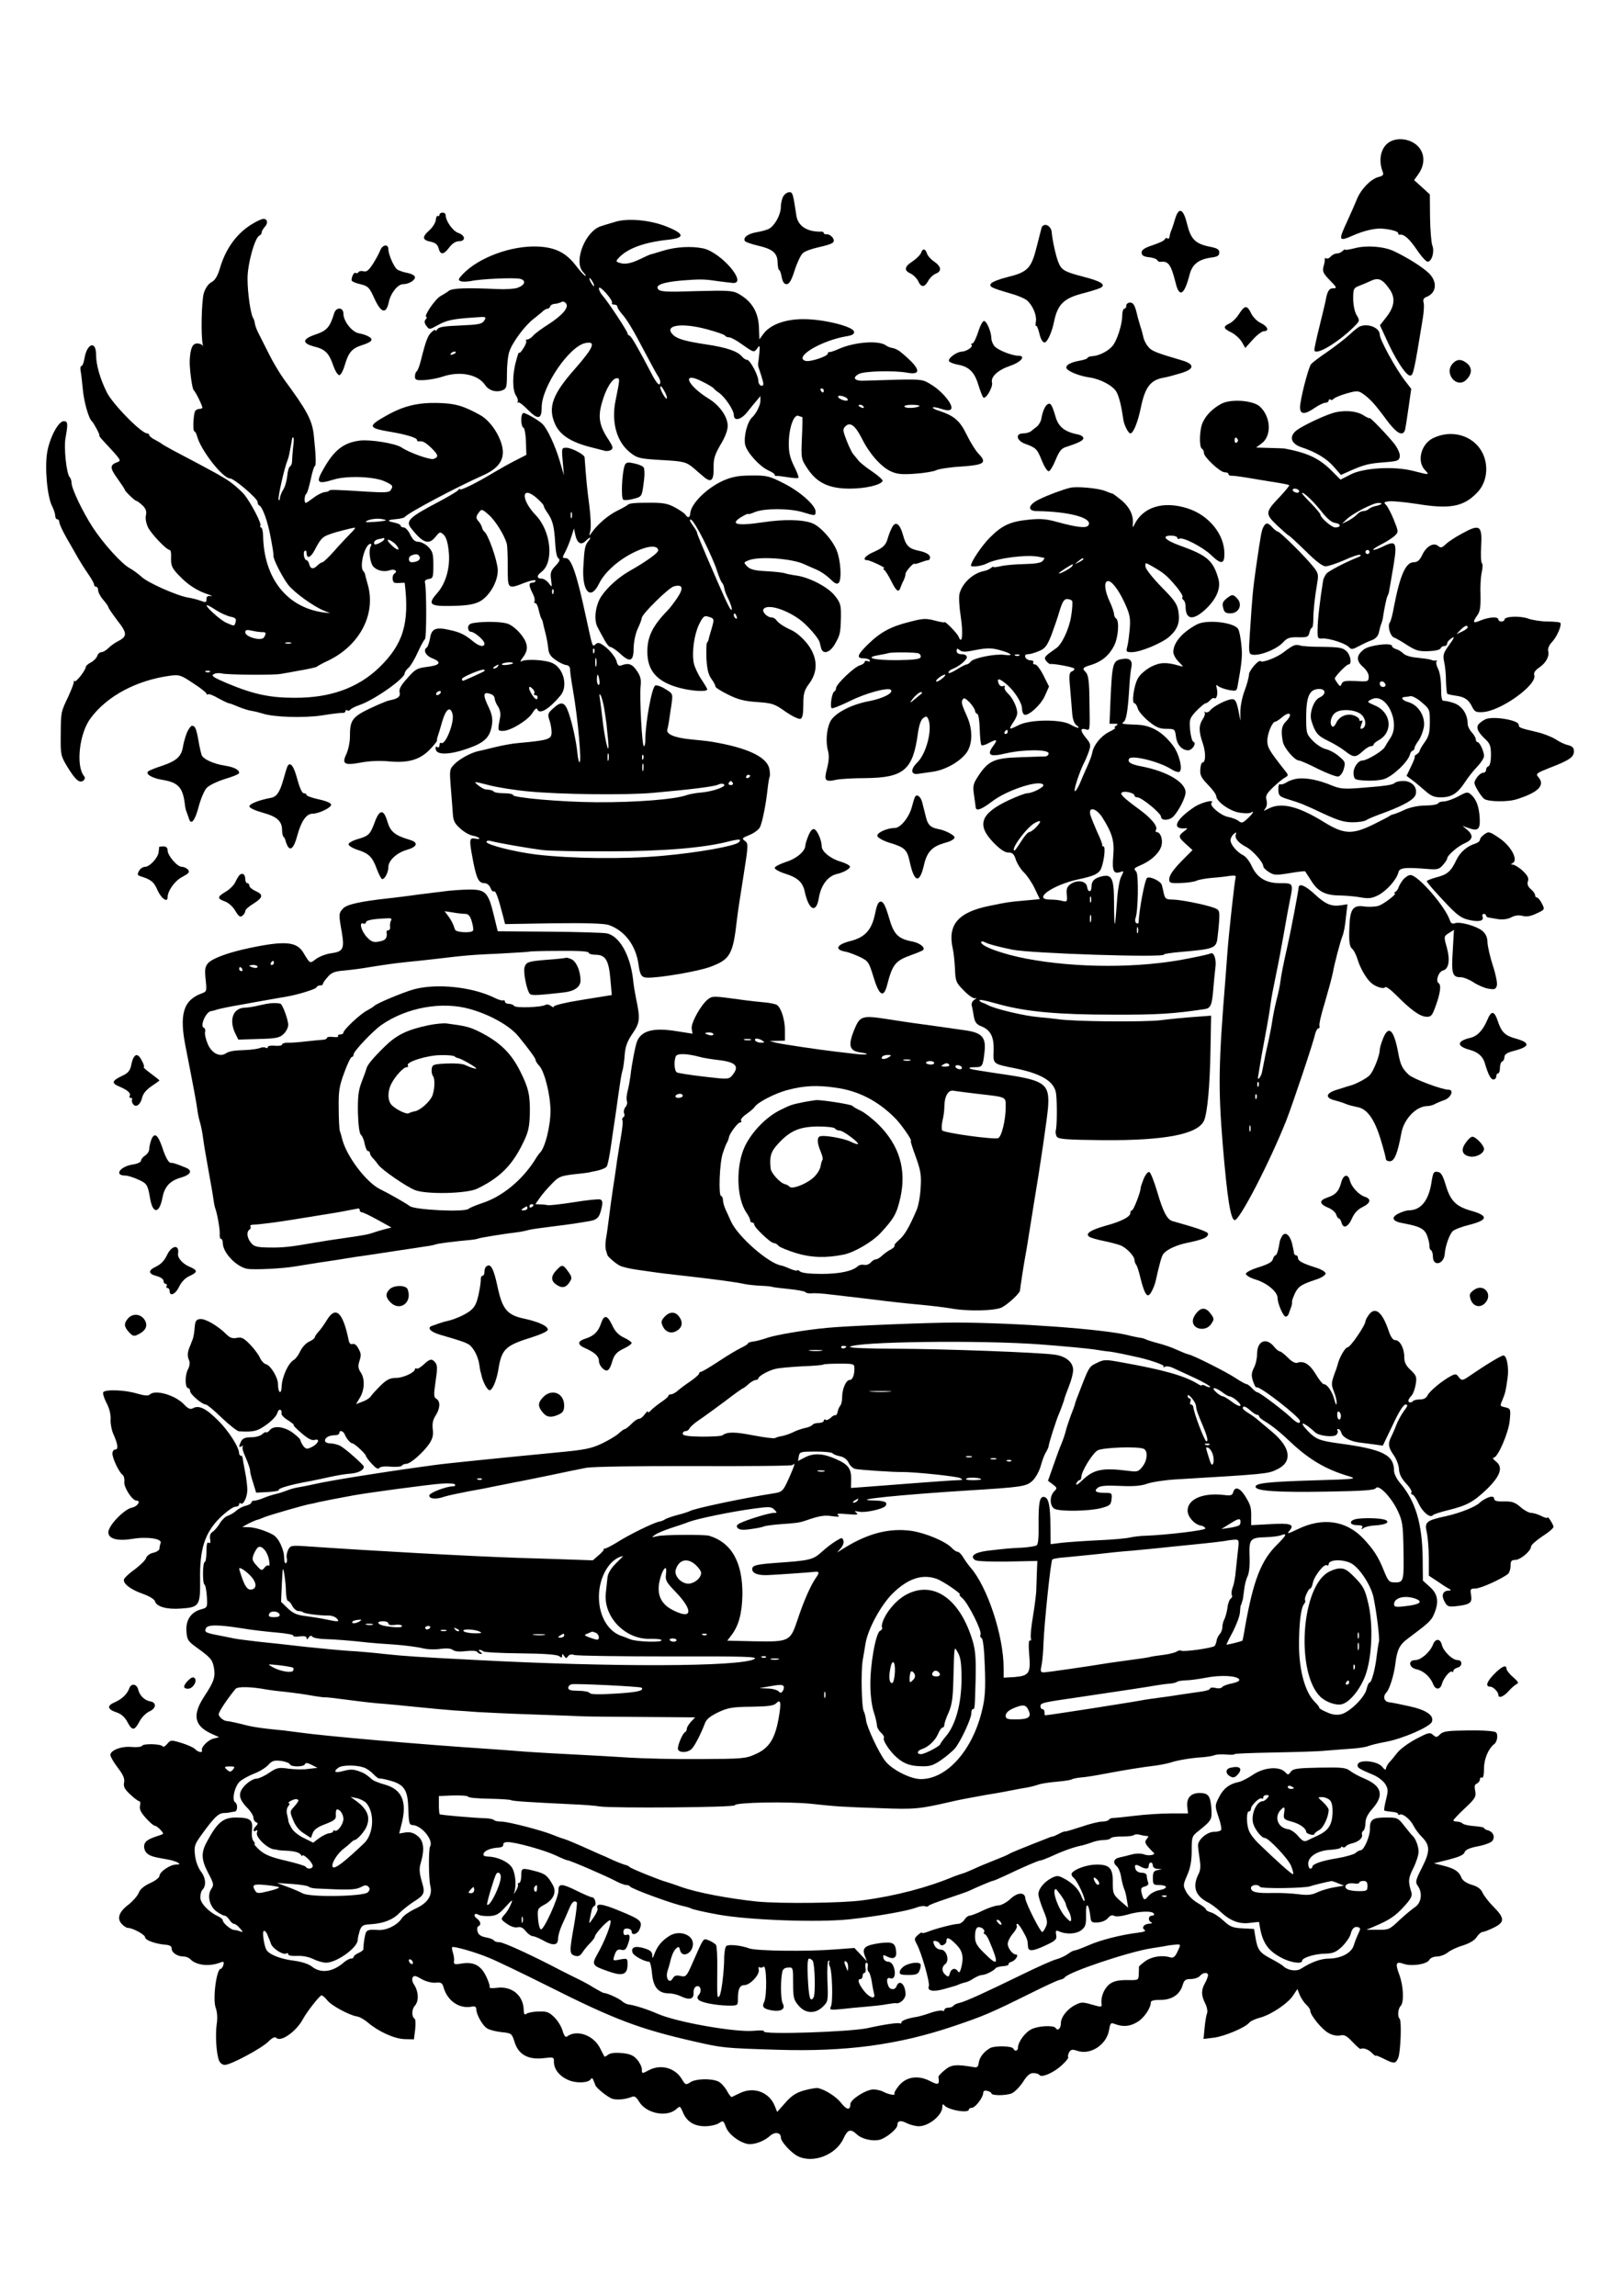 <?xml version="1.0" encoding="UTF-8" standalone="yes"?>
<svg version="1.0" xmlns="http://www.w3.org/2000/svg" width="794" height="1123" viewBox="0 0 794 1123" preserveAspectRatio="xMidYMid meet">
  <g transform="translate(0,1123) scale(0.1,-0.1)" fill="#000000" stroke="none">
    <path d="M6804 10539 c-47 -23 -64 -88 -39 -151 5 -13 0 -19 -22 -24 -37 -10
-85 -59 -105 -109 -9 -22 -30 -70 -47 -107 -45 -97 -43 -101 30 -69 47 21 101
34 134 33 41 -2 85 -13 85 -22 0 -6 3 -9 8 -8 20 4 47 -20 83 -73 22 -33 46
-59 53 -59 21 0 35 50 23 80 -5 14 -10 75 -11 137 l-1 112 -38 35 -39 35 21
29 c26 37 32 80 14 114 -24 49 -97 72 -149 47z"/>
    <path d="M3832 10270 c-6 -11 -12 -34 -12 -52 0 -38 -30 -92 -58 -107 -11 -6
-38 -13 -61 -17 -42 -7 -67 -26 -57 -43 4 -5 32 -15 62 -22 74 -17 97 -36 98
-82 1 -21 4 -37 7 -37 4 0 10 -16 13 -35 5 -24 12 -35 24 -35 13 0 24 18 40
69 12 37 30 75 40 83 9 9 43 21 74 28 75 17 86 24 72 47 -7 10 -19 17 -28 17
-9 -1 -16 2 -16 6 0 4 -6 8 -12 7 -69 -2 -114 27 -122 78 -16 107 -18 115 -34
115 -10 0 -23 -9 -30 -20z"/>
    <path d="M5750 10163 c-6 -21 -14 -45 -17 -53 -8 -19 -10 -27 -12 -41 0 -5 -5
-8 -10 -5 -5 4 -11 1 -13 -5 -2 -6 -28 -18 -58 -28 -40 -13 -55 -23 -55 -36 0
-14 9 -20 35 -23 19 -2 38 -8 41 -14 3 -5 9 -9 13 -9 42 6 54 -11 77 -101 18
-77 43 -62 69 40 13 49 43 73 104 82 32 4 41 9 41 25 0 15 -10 21 -45 28 -72
14 -94 37 -112 109 -18 76 -40 88 -58 31z"/>
    <path d="M2150 10179 c0 -5 -4 -8 -8 -5 -4 2 -9 -6 -10 -20 -1 -13 -16 -37
-33 -52 -36 -32 -33 -47 11 -55 21 -5 31 -14 36 -32 8 -33 25 -32 52 5 15 19
31 30 47 30 35 0 32 29 -4 41 -27 10 -61 59 -61 88 0 6 -7 11 -15 11 -8 0 -15
-5 -15 -11z"/>
    <path d="M1240 10138 c-79 -45 -136 -122 -165 -223 -11 -36 -23 -56 -40 -65
-16 -8 -30 -29 -38 -54 -11 -39 -15 -209 -5 -251 3 -11 3 -14 1 -7 -3 6 -15
12 -28 12 -24 0 -34 -24 -37 -85 -1 -40 12 -139 20 -144 8 -6 42 -74 42 -85 0
-3 -6 -6 -14 -6 -8 0 -18 -5 -21 -10 -9 -15 -13 -100 -4 -100 4 0 9 -10 13
-23 17 -68 126 -207 161 -207 20 0 135 -98 135 -115 0 -7 3 -15 8 -17 16 -7
42 -78 56 -156 9 -45 15 -86 14 -90 -4 -13 44 -107 73 -144 31 -38 122 -104
174 -125 l30 -12 -30 3 c-182 24 -295 168 -298 379 -1 20 -5 37 -10 37 -4 0
-6 4 -3 9 7 10 -48 114 -79 152 -11 13 -38 38 -60 55 -35 27 -79 51 -290 162
-27 15 -52 29 -55 32 -3 3 -17 11 -32 19 -16 8 -28 18 -28 23 0 4 -4 8 -10 8
-28 0 -169 143 -198 202 -33 67 -52 134 -52 183 0 71 -45 56 -57 -19 -3 -20
-10 -36 -14 -36 -5 0 -7 -10 -5 -22 3 -13 7 -53 11 -91 5 -59 28 -143 44 -157
10 -9 42 -70 37 -70 -3 0 5 -11 17 -24 93 -100 92 -99 70 -107 -36 -13 -36
-28 1 -79 20 -28 36 -52 36 -55 0 -7 50 -55 57 -55 4 0 17 -10 29 -21 17 -16
22 -29 18 -49 -4 -16 1 -41 11 -61 18 -34 90 -109 105 -109 5 0 8 -15 7 -32
-2 -49 4 -59 56 -110 31 -30 69 -54 105 -68 32 -11 47 -18 35 -16 -17 3 -23
-1 -23 -15 0 -16 -3 -17 -27 -8 -16 6 -43 13 -62 16 -52 8 -198 72 -229 102
-16 14 -41 33 -56 41 -39 20 -129 119 -182 200 -49 75 -104 190 -104 218 0 10
-4 22 -9 28 -16 16 -30 147 -20 195 12 66 11 79 -9 79 -26 0 -68 -78 -81 -151
-13 -75 0 -220 24 -265 8 -16 15 -37 15 -46 0 -10 5 -18 10 -18 6 0 10 -6 10
-14 0 -8 16 -43 36 -78 20 -34 45 -79 56 -98 11 -19 33 -54 49 -77 16 -23 29
-46 29 -52 0 -6 5 -11 10 -11 6 0 10 -8 10 -17 0 -10 11 -31 25 -47 14 -16 25
-32 25 -36 0 -4 20 -33 44 -65 49 -62 49 -78 4 -101 -16 -8 -38 -24 -49 -35
-10 -10 -25 -19 -33 -19 -8 0 -17 -8 -20 -18 -4 -11 -18 -25 -31 -32 -14 -7
-25 -17 -25 -21 0 -16 -48 -78 -55 -71 -3 4 -6 2 -4 -3 1 -6 -11 -37 -26 -70
-38 -80 -37 -76 -38 -190 -1 -96 0 -102 32 -155 39 -64 60 -83 79 -68 8 7 9
15 3 22 -41 50 -23 211 33 284 81 109 226 185 389 207 44 6 52 3 112 -37 36
-23 65 -46 65 -51 0 -4 4 -6 8 -3 5 3 27 -6 51 -20 24 -13 47 -24 51 -24 4 0
25 -8 46 -17 22 -9 50 -18 64 -20 14 -2 38 -8 54 -13 54 -18 202 -23 293 -9
48 8 94 13 101 12 6 0 12 3 12 9 0 5 4 7 9 3 5 -3 12 -1 15 4 4 5 23 15 43 22
71 23 223 130 223 156 0 6 8 18 19 27 10 9 31 44 45 76 15 33 31 62 35 64 8 5
8 246 0 276 -3 9 4 16 19 18 20 3 22 9 22 67 0 55 -3 68 -25 90 -14 14 -36 25
-49 25 -16 0 -27 10 -39 35 -9 19 -23 35 -32 35 -8 0 -15 4 -15 9 0 5 -14 11
-32 15 -38 8 -34 13 12 17 19 2 37 6 40 10 17 21 255 147 381 203 68 30 99 66
99 114 0 60 -53 148 -108 180 -84 47 -124 59 -212 61 -98 2 -167 -15 -250 -62
-90 -50 -89 -60 7 -77 87 -14 143 -31 143 -42 0 -4 3 -7 8 -7 19 3 31 -3 61
-31 36 -35 39 -46 11 -55 -17 -5 -121 32 -155 56 -29 20 -152 40 -204 34 -80
-10 -126 -46 -178 -138 -40 -69 -32 -78 52 -52 64 19 198 14 248 -10 39 -18
42 -22 28 -43 -6 -11 -31 -12 -115 -7 -151 10 -186 11 -186 5 0 -3 -9 -6 -21
-7 -11 -1 -36 -13 -54 -27 -19 -14 -36 -26 -39 -26 -9 0 -7 38 2 44 5 3 14 34
22 70 7 36 17 66 20 66 7 0 6 50 -5 152 -8 73 -33 120 -146 273 -20 28 -54 84
-74 125 -21 41 -44 87 -51 101 -8 15 -15 35 -17 45 -1 11 -5 24 -9 29 -12 20
-27 122 -27 190 -1 71 36 206 59 213 5 2 10 9 10 15 0 6 7 18 16 28 17 18 12
40 -9 38 -7 0 -28 -10 -47 -21z m194 -1095 c-3 -27 -5 -57 -5 -68 0 -11 -4
-22 -10 -26 -6 -3 -12 -25 -14 -49 -3 -24 -11 -53 -20 -66 -8 -13 -15 -31 -16
-41 0 -10 -3 -13 -6 -6 -4 11 28 155 44 193 6 16 8 26 17 75 6 37 5 35 11 35
3 0 3 -21 -1 -47z m454 -358 c-5 -5 -98 -12 -98 -8 0 9 45 19 72 15 16 -2 28
-6 26 -7z m-173 -64 c-16 -16 -52 -54 -79 -85 -27 -31 -54 -56 -58 -56 -5 0
-16 -7 -24 -15 -21 -21 -35 -19 -41 5 -3 11 -9 20 -13 20 -12 0 -19 39 -9 46
5 3 9 -2 9 -10 0 -32 20 -25 41 16 24 47 36 61 62 71 9 3 19 7 22 8 13 5 101
28 110 28 6 1 -3 -12 -20 -28z m165 -28 c0 -5 -11 -13 -25 -20 -20 -9 -25 -8
-25 2 0 8 10 16 23 18 12 2 23 5 25 6 1 0 2 -2 2 -6z m52 -22 c11 -11 19 -23
17 -28 -2 -4 -17 4 -33 20 -16 15 -23 27 -17 27 7 0 21 -9 33 -19z m-118 -13
c-12 -19 -4 -81 12 -99 19 -21 54 -28 82 -18 22 8 40 -5 22 -16 -14 -9 -12
-45 3 -46 6 -1 20 -1 30 0 9 1 17 1 17 -1 24 -198 -8 -300 -126 -414 -105
-100 -239 -148 -414 -147 -120 0 -200 17 -329 71 -66 28 -80 37 -66 44 9 6 27
7 40 4 27 -7 259 -9 290 -2 11 2 54 9 95 17 41 7 77 15 80 18 3 3 26 16 52 28
159 75 240 231 196 378 -6 22 -12 43 -12 47 -1 3 -4 10 -8 14 -22 21 7 134 35
134 4 0 5 -6 1 -12z m239 -52 c6 -14 -12 -26 -39 -26 -17 0 -19 26 -1 33 22
10 35 7 40 -7z m-995 -261 c20 -13 51 -27 68 -31 25 -5 31 -10 27 -25 -6 -23
-5 -23 -46 -5 -30 13 -110 86 -94 86 4 0 24 -11 45 -25z m225 -107 c19 1 21
-6 8 -26 -12 -19 -91 2 -91 25 0 12 6 14 33 8 17 -4 40 -7 50 -7z m140 -55
c-7 -2 -19 -2 -25 0 -7 3 -2 5 12 5 14 0 19 -2 13 -5z m-396 -139 c-3 -3 -12
-4 -19 -1 -8 3 -5 6 6 6 11 1 17 -2 13 -5z"/>
    <path d="M3010 10145 c-25 -7 -56 -17 -69 -21 -78 -24 -136 -173 -89 -224 12
-13 17 -21 11 -19 -6 2 -26 24 -45 49 -48 63 -100 90 -186 94 -129 6 -289 -53
-367 -134 -23 -24 -25 -30 -12 -35 8 -4 30 -3 49 0 49 11 215 18 243 11 31 -8
23 -31 -14 -44 -15 -5 -58 -8 -96 -6 -152 7 -223 5 -240 -9 -5 -5 -24 -16 -41
-26 -27 -16 -84 -101 -68 -101 4 0 2 -6 -4 -13 -7 -8 -6 -18 4 -31 14 -19 15
-19 55 3 42 24 72 31 177 38 61 5 63 4 51 -15 -11 -17 -26 -20 -116 -24 -78
-3 -106 -7 -113 -18 -6 -8 -10 -11 -10 -6 0 5 -8 2 -18 -8 -19 -16 -29 -43
-53 -139 -6 -26 -16 -50 -20 -53 -5 -3 -9 -14 -9 -25 0 -18 6 -20 48 -18 26 2
64 9 85 16 86 30 175 12 210 -40 18 -27 53 -38 85 -26 20 8 22 16 22 82 0 41
5 89 12 108 15 45 77 128 118 159 18 14 39 31 46 38 7 6 17 12 22 12 6 0 12 5
14 12 2 6 13 12 24 12 11 1 24 5 31 9 6 4 16 1 22 -7 16 -19 -17 -58 -87 -103
-32 -20 -64 -44 -73 -54 -9 -11 -22 -19 -28 -19 -7 0 -10 -4 -7 -8 3 -5 -4
-21 -15 -38 -10 -16 -19 -24 -20 -19 0 6 -7 -12 -14 -40 -19 -66 -19 -145 0
-171 8 -12 11 -25 7 -29 -4 -3 -2 -5 3 -3 6 1 26 -14 46 -35 51 -52 69 -49 69
11 0 100 135 299 214 314 54 11 40 -22 -52 -127 -108 -122 -132 -186 -98 -266
23 -55 76 -90 171 -115 27 -7 59 -15 70 -18 11 -4 26 -2 34 3 12 8 10 16 -11
49 -46 68 -54 112 -33 183 19 68 50 119 73 119 15 0 15 -3 -6 -106 -23 -109 5
-208 74 -260 32 -25 46 -28 147 -34 112 -6 124 -9 162 -41 11 -10 31 -27 44
-38 41 -36 54 -24 52 49 0 37 7 59 34 105 22 36 35 70 35 92 0 44 -39 100 -93
133 -108 67 -134 136 -32 84 27 -13 51 -28 55 -32 3 -5 15 -15 27 -23 30 -21
73 -85 73 -109 0 -32 36 -24 67 16 15 19 36 45 46 56 l17 21 0 -24 c0 -21 -21
-62 -39 -79 -25 -22 -43 -93 -36 -134 8 -38 71 -108 116 -128 16 -7 29 -16 29
-20 0 -5 3 -7 8 -6 4 1 29 -2 55 -6 26 -5 50 -6 53 -3 3 2 -7 29 -22 58 -20
42 -26 68 -25 115 1 73 25 139 47 130 9 -3 17 -6 19 -6 1 0 1 -46 -2 -103 -4
-101 -4 -102 28 -150 46 -69 105 -97 206 -97 77 0 154 18 161 38 1 5 -21 25
-50 45 -29 19 -60 44 -68 54 -8 10 -20 25 -27 33 -6 8 -21 38 -32 67 -18 47
-19 54 -5 68 23 23 48 4 81 -61 36 -73 93 -137 140 -159 30 -14 53 -17 120
-12 45 3 92 11 103 17 12 6 67 15 123 18 113 8 127 18 84 63 -13 13 -39 54
-57 91 -34 70 -60 93 -134 118 -21 6 -35 14 -32 17 2 3 21 0 41 -7 25 -8 40
-9 47 -2 16 16 -38 84 -92 118 -44 28 -48 29 -165 27 -66 -2 -140 -4 -164 -5
-50 -3 -65 14 -29 33 26 14 170 18 236 6 77 -14 63 25 -38 106 -9 6 -25 14
-35 15 -11 2 -24 7 -30 12 -34 26 -152 18 -230 -16 -22 -10 -43 -17 -47 -16
-5 1 -8 -2 -8 -7 0 -14 -88 -43 -110 -36 -58 18 77 99 200 120 31 5 40 11 38
23 -5 25 -145 60 -243 61 -91 1 -167 -26 -201 -73 l-19 -26 -2 54 c-2 78 -34
132 -100 169 -29 16 -52 17 -207 13 -145 -5 -176 -3 -186 9 -17 20 23 35 115
43 91 7 109 7 175 -3 30 -4 64 -8 75 -9 75 -5 -57 150 -145 169 -57 12 -132 8
-195 -11 -33 -10 -62 -19 -65 -19 -3 -1 -25 -11 -50 -23 -46 -22 -76 -27 -104
-16 -14 5 -13 9 6 28 44 43 123 71 233 83 88 9 86 29 -7 66 -79 31 -187 41
-248 22z m-110 -295 c6 -11 8 -20 6 -20 -3 0 -10 9 -16 20 -6 11 -8 20 -6 20
3 0 10 -9 16 -20z m94 -101 c-3 -5 2 -9 10 -9 9 0 16 -4 16 -10 0 -5 10 -21
23 -36 27 -31 52 -73 113 -189 26 -49 53 -99 60 -110 8 -11 14 -25 14 -32 0
-27 -17 -11 -43 40 -62 119 -98 182 -107 185 -6 2 -10 7 -10 11 0 11 -99 160
-122 185 -10 11 -18 27 -18 35 0 10 13 1 35 -23 19 -21 32 -43 29 -47z m466
-130 c44 -12 83 -25 86 -30 3 -5 12 -9 21 -9 9 0 38 -16 64 -35 57 -40 58 -41
75 -17 11 15 12 12 9 -24 -2 -23 -5 -45 -6 -50 -1 -5 0 -16 3 -24 21 -62 25
-80 21 -84 -9 -9 -23 4 -23 21 0 27 -41 103 -55 103 -7 0 -18 7 -25 16 -22 26
-74 44 -173 59 -101 15 -143 27 -163 46 -51 48 38 63 166 28z m-1230 -113 c0
-2 -7 -7 -16 -10 -8 -3 -12 -2 -9 4 6 10 25 14 25 6z m1024 -196 c8 -16 11
-30 7 -30 -7 0 -31 43 -31 55 0 13 10 2 24 -25z m776 10 c0 -5 -2 -10 -4 -10
-3 0 -8 5 -11 10 -3 6 -1 10 4 10 6 0 11 -4 11 -10z m116 -41 c3 -5 1 -9 -5
-9 -17 0 -41 12 -41 20 0 10 38 1 46 -11z m79 -39 c3 -6 -1 -7 -9 -4 -18 7
-21 14 -7 14 6 0 13 -4 16 -10z m273 4 c-11 -10 -67 -13 -73 -3 -4 5 12 9 36
9 23 0 40 -3 37 -6z"/>
    <path d="M5096 10118 c-2 -7 -13 -51 -25 -98 -26 -103 -44 -121 -141 -145 -38
-9 -74 -23 -81 -31 -13 -16 0 -22 96 -50 33 -9 68 -24 79 -33 28 -25 48 -71
44 -102 -3 -16 -2 -26 1 -23 3 3 10 -14 16 -38 6 -27 16 -43 25 -43 13 0 35
46 46 99 18 88 47 117 145 142 35 9 72 21 83 26 28 15 3 32 -79 53 -99 26
-112 33 -128 74 -12 30 -29 108 -32 146 -1 18 -16 35 -31 35 -8 0 -16 -6 -18
-12z"/>
    <path d="M1860 10005 c-5 -13 -21 -43 -35 -65 -20 -31 -31 -41 -46 -37 -10 3
-22 1 -25 -4 -3 -5 -9 -7 -14 -4 -8 5 -20 -17 -20 -36 0 -5 19 -14 43 -19 39
-10 44 -16 69 -71 33 -71 57 -77 70 -17 9 44 44 88 70 88 27 0 58 18 58 34 0
8 -16 17 -37 21 -21 4 -44 12 -51 18 -16 13 -42 73 -42 98 0 27 -29 23 -40 -6z"/>
    <path d="M6628 10016 c-27 -7 -48 -10 -48 -7 0 3 -5 0 -12 -7 -7 -7 -20 -12
-29 -12 -9 0 -22 -7 -29 -15 -7 -8 -16 -12 -21 -9 -5 3 -9 2 -8 -3 1 -4 -1
-21 -6 -36 -6 -25 -2 -34 31 -68 34 -35 36 -39 17 -39 -21 0 -30 -14 -38 -62
-3 -13 -16 -69 -30 -125 -14 -56 -25 -107 -25 -114 0 -35 124 39 204 123 18
19 18 22 2 48 -9 16 -16 50 -16 79 0 47 2 52 27 62 15 6 42 17 59 25 38 18 58
9 93 -42 29 -42 23 -86 -19 -138 l-29 -37 24 -52 c48 -110 105 -198 125 -194
14 2 19 24 60 276 6 35 8 72 4 83 -3 12 1 20 13 25 52 19 57 76 11 119 -35 32
-108 77 -170 106 -50 23 -133 29 -190 14z"/>
    <path d="M4506 9993 c-4 -10 -22 -28 -41 -41 -41 -26 -44 -45 -10 -60 14 -7
30 -23 37 -37 14 -32 31 -32 49 1 7 14 24 30 36 35 31 12 29 34 -6 59 -17 11
-33 29 -36 40 -8 25 -22 26 -29 3z"/>
    <path d="M5510 9735 c0 -8 -4 -15 -10 -15 -5 0 -10 -16 -10 -35 0 -42 -26
-124 -49 -149 -21 -24 -64 -46 -96 -48 -14 -1 -25 -5 -25 -9 0 -4 -19 -10 -42
-14 -50 -9 -74 -28 -55 -43 18 -15 64 -32 106 -38 55 -8 115 -40 133 -71 13
-24 24 -68 33 -133 4 -29 25 -70 35 -70 14 0 36 53 51 125 21 103 48 137 114
148 17 3 54 13 83 22 67 20 68 44 2 63 -123 36 -146 45 -162 65 -10 11 -21 32
-24 46 -3 14 -9 37 -14 51 -4 14 -14 46 -20 73 -9 35 -17 47 -31 47 -11 0 -19
-7 -19 -15z"/>
    <path d="M6062 9695 c-12 -20 -34 -41 -47 -47 -33 -15 -31 -25 9 -44 18 -9 41
-30 51 -46 l17 -30 37 41 c21 23 45 41 54 41 28 0 19 24 -15 40 -18 8 -39 30
-47 47 -20 41 -31 41 -59 -2z"/>
    <path d="M1635 9698 c-21 -68 -35 -85 -91 -104 -66 -22 -68 -43 -7 -59 53 -13
72 -31 93 -92 9 -26 22 -48 30 -48 7 0 19 22 27 50 18 61 35 81 82 96 50 16
60 28 36 42 -11 7 -33 14 -50 17 -33 6 -75 59 -75 96 0 32 -36 33 -45 2z"/>
    <path d="M4785 9605 c-10 -30 -22 -55 -28 -55 -6 0 -7 -3 -4 -7 9 -9 -24 -32
-48 -33 -26 -1 -70 -34 -62 -47 4 -6 24 -13 44 -17 53 -9 81 -37 99 -98 9 -29
20 -57 24 -62 12 -12 49 51 43 73 -7 28 29 61 87 81 55 18 81 50 42 50 -32 0
-104 29 -118 48 -7 9 -14 26 -14 36 0 32 -23 86 -36 86 -7 0 -20 -25 -29 -55z"/>
    <path d="M6652 9633 c-7 -3 -30 -21 -50 -40 -20 -19 -69 -56 -107 -83 -39 -26
-75 -54 -81 -61 -14 -18 -54 -176 -54 -211 0 -36 23 -37 72 -3 20 14 44 25 52
25 9 0 16 5 16 11 0 5 4 8 9 4 5 -3 12 -1 15 4 4 5 31 17 62 26 49 14 58 14
77 2 38 -25 66 -57 118 -128 51 -69 82 -87 93 -51 2 9 10 58 17 109 l13 91
-30 39 c-47 61 -124 202 -124 226 0 34 -57 57 -98 40z"/>
    <path d="M7107 9452 c-45 -49 21 -126 67 -79 27 27 29 57 5 78 -28 24 -51 24
-72 1z"/>
    <path d="M5975 9255 c-41 -22 -73 -53 -90 -89 -17 -33 -20 -122 -5 -131 6 -3
10 -13 10 -21 0 -20 79 -94 101 -94 11 0 19 -4 19 -9 0 -5 6 -8 13 -8 6 1 46
-4 87 -11 41 -7 101 -17 134 -22 32 -5 61 -11 63 -13 2 -3 -19 -28 -46 -57
-72 -75 -73 -83 -12 -141 29 -27 54 -49 57 -49 2 0 39 -34 81 -75 49 -49 83
-75 98 -75 13 0 54 14 91 30 37 17 72 29 78 26 6 -2 2 -7 -9 -11 -57 -22 -144
-67 -156 -81 -7 -9 -14 -23 -16 -33 -15 -91 -27 -195 -27 -236 -1 -47 0 -50
24 -48 33 2 115 -25 130 -43 11 -12 17 -11 49 6 20 11 48 24 63 29 18 7 30 20
34 38 3 15 8 35 12 43 3 8 6 20 7 25 5 38 18 102 23 110 3 5 7 16 8 25 2 8 7
42 13 75 29 163 26 175 -39 144 -59 -29 -72 -22 -15 7 28 14 58 34 69 44 18
18 18 19 -5 77 -13 32 -30 65 -38 73 -13 13 -11 15 15 18 16 2 77 -4 137 -13
158 -26 226 -14 291 53 38 37 54 94 44 150 -21 116 -148 173 -259 118 -57 -29
-78 -112 -39 -154 25 -26 24 -26 -54 -6 -94 25 -246 16 -309 -17 l-49 -25 -46
46 c-60 59 -116 85 -227 106 -5 1 -39 2 -75 3 l-65 2 27 20 c50 37 46 129 -8
180 -33 31 -143 39 -189 14z m80 -174 c3 -5 1 -12 -5 -16 -5 -3 -10 1 -10 9 0
18 6 21 15 7z m300 -251 c3 -5 -1 -10 -9 -10 -8 0 -18 5 -21 10 -3 6 1 10 9
10 8 0 18 -4 21 -10z m106 -97 c32 -41 54 -59 72 -61 29 -4 28 -22 -1 -22 -17
0 -72 48 -72 62 0 5 -20 29 -45 55 -25 25 -45 47 -45 50 0 13 51 -34 91 -84z
m297 32 c-3 -3 -16 -8 -28 -10 -13 -3 -28 -9 -34 -15 -5 -5 -18 -10 -27 -10
-9 0 -22 -7 -30 -16 -7 -8 -26 -22 -43 -31 l-31 -15 23 22 c30 29 129 80 155
80 11 0 18 -2 15 -5z m-58 -235 c0 -5 -4 -10 -10 -10 -5 0 -10 5 -10 10 0 6 5
10 10 10 6 0 10 -4 10 -10z"/>
    <path d="M5124 9252 c-12 -8 -24 -36 -30 -72 -3 -14 -13 -30 -22 -37 -9 -7
-22 -17 -29 -23 -7 -5 -24 -10 -38 -10 -38 0 -33 -34 8 -50 56 -20 61 -26 83
-81 12 -30 27 -54 34 -54 7 0 22 25 34 55 18 43 28 57 52 64 59 19 84 31 84
43 0 7 -12 15 -27 18 -66 13 -96 38 -110 90 -17 57 -24 67 -39 57z"/>
    <path d="M6515 9208 c-49 -16 -138 -59 -168 -80 -42 -30 -34 -67 18 -85 73
-24 127 -57 161 -97 l34 -39 47 21 c67 29 88 35 168 41 63 5 70 8 73 28 2 13
-9 38 -25 60 -29 38 -123 136 -123 128 0 -3 -15 4 -32 15 -36 22 -102 25 -153
8z"/>
    <path d="M2550 9176 c0 -19 5 -36 11 -38 5 -2 11 -33 12 -68 l2 -65 -51 -26
c-28 -14 -78 -42 -110 -61 -82 -50 -164 -90 -164 -81 0 5 -4 3 -8 -4 -4 -6
-48 -32 -97 -58 -145 -76 -163 -94 -132 -131 57 -72 86 -81 119 -38 19 23 21
24 38 9 12 -11 21 -38 25 -80 9 -78 -13 -158 -57 -207 -46 -52 -36 -63 57 -62
84 1 121 6 152 22 49 27 91 101 88 157 -3 47 -47 172 -66 185 -4 3 -9 12 -11
20 -2 8 -9 21 -15 28 -16 17 -16 24 0 46 13 17 15 17 48 -12 32 -28 75 -97 88
-140 3 -10 5 -61 5 -114 0 -112 -2 -111 84 -78 28 11 52 15 52 10 0 -6 -7 -10
-15 -10 -19 0 -19 -13 0 -51 9 -16 13 -34 10 -39 -3 -6 -2 -10 4 -10 5 0 13
-15 16 -32 4 -18 10 -37 13 -43 4 -5 7 -14 8 -20 1 -5 6 -28 12 -50 6 -22 12
-56 14 -75 2 -26 11 -41 36 -58 18 -13 42 -24 52 -25 12 -1 19 -9 19 -22 0
-11 6 -56 14 -100 24 -136 45 -366 31 -353 -3 4 -7 22 -9 42 -5 56 -25 147
-43 199 -19 55 -36 59 -77 21 -26 -24 -27 -28 -15 -63 6 -20 10 -48 8 -61 -3
-26 -24 -32 -158 -44 -30 -2 -84 -12 -120 -21 -35 -9 -71 -17 -80 -19 -34 -7
-90 -37 -115 -62 -26 -26 -26 -29 -20 -110 4 -45 8 -104 10 -129 2 -38 8 -52
35 -76 18 -17 45 -33 61 -36 16 -3 31 -9 34 -13 2 -4 -7 -5 -20 -2 -30 5 -31
-2 -10 -112 17 -86 27 -106 57 -106 10 0 22 -10 27 -22 5 -13 12 -21 17 -18 9
5 21 -28 44 -117 l11 -43 237 4 c156 2 248 -1 269 -8 80 -28 134 -100 147
-195 7 -50 14 -62 42 -63 59 -2 251 31 309 53 97 36 111 60 130 229 3 30 18
127 32 214 24 153 25 160 7 173 -16 12 -14 14 23 29 22 9 45 26 51 38 12 26
29 111 37 185 3 29 8 57 10 61 3 4 2 22 -1 39 -11 55 -96 98 -249 127 -49 9
-42 8 -140 18 -78 8 -118 26 -110 49 4 12 9 45 21 128 6 45 5 47 -30 68 -20
13 -43 21 -50 18 -17 -7 -49 -183 -49 -269 0 -16 -3 -28 -7 -28 -9 0 -22 240
-16 295 4 30 -1 48 -17 72 -24 36 -42 42 -78 28 -12 -4 -18 1 -23 22 -4 15
-25 43 -46 62 -33 27 -43 31 -55 21 -18 -15 -14 -25 -50 140 -44 204 -70 280
-97 280 -18 0 -18 2 -2 32 9 17 22 50 29 72 l13 41 7 -33 c9 -40 28 -50 50
-28 21 21 31 21 14 0 -17 -21 -20 -35 -25 -124 -8 -123 35 -170 76 -86 28 58
98 120 179 158 63 30 111 32 111 5 -1 -12 -57 -53 -142 -101 -53 -31 -105 -77
-135 -121 -30 -43 -39 -116 -20 -152 8 -15 23 -44 34 -63 10 -19 23 -35 30
-35 6 0 28 -15 48 -33 48 -45 65 -37 65 30 1 31 9 69 20 93 11 22 19 46 20 53
0 18 132 148 157 154 42 11 49 -7 18 -54 -16 -24 -38 -53 -49 -64 -73 -75 -99
-128 -99 -200 -1 -95 48 -150 159 -179 62 -16 134 -20 134 -7 0 4 -14 27 -30
51 -16 24 -32 59 -36 78 -10 53 2 139 26 189 19 38 25 44 44 38 31 -9 31 -11
18 -57 -7 -23 -14 -47 -15 -54 -2 -7 -6 -15 -9 -18 -2 -3 -3 -37 -2 -76 3 -51
9 -78 24 -99 11 -15 20 -32 20 -38 0 -5 28 -23 63 -40 48 -24 80 -32 142 -36
73 -5 85 -9 138 -47 32 -22 65 -38 73 -35 10 4 14 23 14 69 0 55 4 70 30 105
36 50 40 104 11 160 -20 40 -68 87 -104 102 -33 15 -61 34 -70 48 -4 6 -15 12
-23 12 -20 0 -47 27 -39 40 17 27 105 2 177 -50 36 -26 93 -91 98 -112 1 -4 4
-17 7 -28 9 -32 41 -24 66 17 27 47 29 54 31 134 1 58 -2 70 -28 103 -32 43
-125 92 -191 101 -22 3 -47 8 -55 11 -8 3 -49 8 -90 10 -57 3 -79 8 -94 23
-19 20 -19 20 8 31 53 20 212 8 271 -20 11 -5 31 -14 45 -20 33 -13 59 -30 88
-58 17 -17 28 -20 35 -13 16 16 10 113 -11 162 -23 53 -80 115 -119 130 -47
18 -139 20 -243 4 -128 -19 -163 -9 -100 28 17 10 30 16 30 13 0 -3 16 2 35
10 45 18 168 18 231 -1 62 -19 64 -19 64 3 0 31 -80 101 -160 140 -67 34 -81
37 -155 36 -62 0 -92 -6 -135 -24 -81 -36 -159 -113 -163 -160 -1 -23 -12 -26
-24 -7 -4 6 -27 22 -51 35 -35 19 -57 23 -121 23 -83 0 -103 -3 -111 -11 -3
-3 -25 -16 -50 -28 -45 -22 -97 -67 -125 -107 -13 -19 -14 -18 -7 8 4 16 2 72
-5 125 -11 80 -16 138 -23 235 0 13 -64 47 -89 47 -23 0 -24 -1 -18 -67 l6
-68 -22 75 c-21 70 -59 152 -82 175 -16 17 -81 55 -94 55 -6 0 -11 -15 -11
-34z m78 -384 c18 -16 32 -32 32 -36 0 -5 8 -20 18 -34 26 -37 33 -66 38 -146
2 -42 8 -73 16 -77 9 -6 6 -15 -14 -36 -23 -24 -27 -35 -22 -68 5 -39 5 -40
-12 -17 -9 12 -25 22 -35 22 -24 0 -24 15 -1 32 63 46 49 199 -27 278 -76 80
-70 150 7 82z m169 -94 c-3 -7 -5 -2 -5 12 0 14 2 19 5 13 2 -7 2 -19 0 -25z
m645 -109 c26 -52 56 -119 65 -149 10 -30 21 -57 25 -60 4 -3 9 -15 11 -25 1
-11 10 -35 20 -54 9 -19 17 -41 17 -50 -1 -18 -20 19 -72 139 -77 177 -98 229
-98 235 0 4 -10 21 -22 37 -14 20 -17 29 -7 26 8 -3 35 -47 61 -99z m-735
-261 c-3 -8 -6 -5 -6 6 -1 11 2 17 5 13 3 -3 4 -12 1 -19z m897 -114 c3 -8 2
-12 -4 -9 -6 3 -10 10 -10 16 0 14 7 11 14 -7z m-697 -176 c-3 -8 -6 -5 -6 6
-1 11 2 17 5 13 3 -3 4 -12 1 -19z m10 -65 c-3 -10 -5 -2 -5 17 0 19 2 27 5
18 2 -10 2 -26 0 -35z m15 -68 c3 -14 1 -25 -3 -25 -5 0 -9 11 -9 25 0 14 2
25 4 25 2 0 6 -11 8 -25z m24 -140 c4 -27 9 -61 11 -75 1 -14 5 -50 8 -80 8
-89 -12 -20 -25 80 -5 47 -12 101 -15 120 -4 24 -3 30 3 20 5 -8 13 -37 18
-65z m21 -252 c-3 -10 -5 -4 -5 12 0 17 2 24 5 18 2 -7 2 -21 0 -30z m170 5
c-3 -8 -6 -5 -6 6 -1 11 2 17 5 13 3 -3 4 -12 1 -19z m0 -55 c-3 -10 -5 -4 -5
12 0 17 2 24 5 18 2 -7 2 -21 0 -30z m523 -27 c0 -3 -4 -8 -10 -11 -5 -3 -10
-1 -10 4 0 6 5 11 10 11 6 0 10 -2 10 -4z m-1085 -77 c153 -15 480 -19 610 -7
190 17 300 31 318 40 9 5 22 6 28 2 17 -10 -48 -34 -106 -40 -27 -2 -61 -8
-75 -13 -58 -21 -248 -36 -441 -35 -171 1 -409 22 -409 35 0 5 -19 9 -43 9
-24 0 -47 3 -51 8 -8 7 -12 8 -40 11 -8 0 -24 10 -37 20 -24 20 -23 20 51 1
41 -11 129 -25 195 -31z m1000 41 c3 -5 -1 -10 -10 -10 -9 0 -13 5 -10 10 3 6
8 10 10 10 2 0 7 -4 10 -10z m29 -290 c-18 -18 -201 -51 -373 -66 -187 -17
-443 -14 -616 6 -107 13 -245 48 -245 62 0 6 10 8 23 4 32 -9 181 -35 252 -44
33 -4 179 -7 325 -6 265 0 467 17 588 49 49 12 62 11 46 -5z"/>
    <path d="M3056 8953 c-13 -34 -19 -160 -7 -167 6 -4 29 -2 50 4 39 10 41 12
48 63 7 48 7 63 4 86 -1 10 -26 21 -62 27 -19 4 -29 0 -33 -13z"/>
    <path d="M5235 8844 c-37 -9 -110 -36 -152 -57 -54 -26 -59 -57 -10 -57 159
-2 274 -34 252 -69 -9 -16 -54 -11 -150 15 -56 16 -85 18 -143 12 -91 -9 -130
-28 -190 -88 -38 -38 -92 -118 -92 -136 0 -10 53 -3 78 10 52 27 200 45 257
32 11 -2 22 -5 24 -5 2 -1 -2 -7 -8 -15 -8 -9 -36 -14 -89 -15 -42 -1 -94 -5
-114 -10 -21 -5 -38 -7 -38 -4 0 3 -6 0 -13 -6 -8 -6 -22 -12 -33 -14 -55 -11
-106 -59 -120 -111 -4 -16 -1 -66 6 -111 13 -84 7 -143 -10 -100 -7 18 -70 82
-70 71 0 -2 -22 2 -48 9 -42 11 -58 10 -119 -6 -94 -23 -144 -50 -204 -108
-55 -53 -61 -71 -25 -71 14 0 28 -4 31 -10 3 -6 -1 -7 -9 -4 -9 3 -16 2 -16
-4 0 -5 -10 -12 -22 -16 -27 -6 -118 -93 -118 -112 0 -7 -4 -14 -8 -16 -12 -4
-23 -76 -13 -82 4 -3 43 13 87 34 79 40 188 69 202 56 15 -15 -37 -42 -104
-55 -92 -17 -175 -61 -194 -104 -17 -39 -21 -98 -9 -141 6 -22 4 -50 -5 -85
-16 -60 -10 -67 46 -55 18 4 83 8 144 8 185 2 230 40 254 216 6 43 15 69 26
77 16 12 19 11 27 -9 18 -50 -12 -165 -55 -207 -35 -34 -33 -62 4 -56 13 2 44
6 70 10 60 8 131 47 165 91 31 42 33 112 5 177 -28 63 -31 73 -22 86 5 10 14
5 34 -15 14 -16 26 -34 26 -41 0 -6 5 -13 11 -15 6 -2 11 -35 12 -75 1 -39 5
-74 8 -77 3 -4 19 0 35 9 42 22 47 19 22 -15 -32 -44 -16 -54 63 -35 87 20
209 20 209 0 0 -8 -8 -15 -18 -15 -10 0 -65 -2 -123 -4 -130 -4 -157 -18 -211
-104 -17 -27 -19 -42 -13 -80 4 -26 7 -53 8 -59 1 -23 27 -14 82 28 74 56 233
107 249 80 7 -10 -53 -41 -79 -41 -9 0 -49 -15 -88 -33 -141 -66 -161 -122
-76 -209 32 -33 55 -48 72 -48 20 0 28 -7 37 -36 7 -20 25 -48 40 -62 15 -15
39 -50 52 -78 l25 -52 -76 -7 c-80 -7 -83 -8 -171 -26 -153 -31 -205 -92 -179
-209 5 -20 9 -65 11 -100 2 -59 5 -67 43 -105 22 -23 47 -40 55 -38 10 3 9 0
-3 -7 -10 -6 -16 -19 -13 -28 2 -9 7 -33 10 -53 5 -29 13 -40 37 -49 46 -19
62 -52 60 -119 -2 -67 -6 -64 107 -87 132 -27 193 -66 199 -127 5 -49 4 -159
-2 -176 -2 -9 0 -23 5 -31 8 -12 46 -15 227 -17 303 -2 462 29 493 95 17 39
29 170 32 350 l3 164 -80 -6 c-44 -3 -118 -10 -165 -16 -79 -10 -433 -7 -505
5 -16 2 -59 7 -95 10 -70 6 -212 40 -245 58 -11 6 -23 11 -27 12 -3 0 -10 4
-15 9 -9 10 15 6 101 -18 131 -35 284 -49 546 -49 220 -1 299 4 453 27 29 4
36 19 42 91 3 39 8 89 11 113 6 40 -8 78 -25 68 -4 -3 -54 -14 -111 -25 -234
-47 -543 -47 -790 0 -114 22 -220 60 -220 80 0 6 6 6 19 0 16 -9 66 -22 133
-36 93 -19 752 -40 742 -24 -2 3 36 9 84 13 153 13 170 18 177 60 2 17 7 57 9
88 3 53 2 57 -23 67 -42 16 -167 41 -205 41 -31 0 -36 4 -42 28 -3 15 -8 34
-10 43 -5 19 -58 44 -72 35 -11 -6 -39 -154 -42 -219 0 -5 -5 -5 -11 -2 -6 4
-7 14 -4 24 13 31 16 213 4 227 -14 17 -15 16 32 37 47 22 86 61 92 95 6 29
-7 62 -24 62 -6 0 -7 5 -4 10 11 17 -21 57 -83 102 -79 58 -95 75 -83 82 13 9
61 -3 61 -15 0 -5 6 -9 14 -9 21 0 116 -78 116 -95 0 -21 43 -19 62 3 27 30
58 92 58 116 0 50 -91 103 -214 127 -54 10 -72 21 -62 38 12 19 143 -13 202
-49 18 -12 38 -19 44 -15 18 11 -2 91 -33 130 -50 65 -105 97 -172 100 -76 3
-81 4 -69 13 14 9 21 52 28 158 2 44 7 91 10 105 9 38 -6 53 -47 45 -42 -8
-46 -20 -54 -193 l-5 -123 23 0 c19 0 21 -2 9 -10 -8 -5 -10 -10 -5 -10 6 0
-8 -10 -31 -21 -40 -21 -75 -65 -81 -103 -2 -11 -12 -38 -22 -60 -10 -23 -27
-60 -36 -83 -10 -24 -22 -43 -26 -43 -9 0 21 93 44 138 8 15 19 42 25 60 9 28
7 36 -14 61 -29 35 -31 51 -4 44 23 -6 22 -14 20 124 -1 114 -5 142 -20 157
-17 17 -12 22 29 34 51 16 87 46 111 93 21 40 27 123 10 134 -5 3 -10 13 -10
21 0 8 -9 36 -21 61 -24 52 -29 94 -12 100 18 7 53 -37 85 -106 25 -55 29 -73
25 -125 -3 -34 -8 -73 -12 -88 -7 -26 -5 -28 22 -28 43 0 152 46 186 78 39 36
50 68 42 121 -6 37 -18 54 -82 119 -42 43 -77 87 -79 99 -2 22 -1 22 24 8 67
-38 79 -48 128 -106 19 -23 32 -45 29 -49 -3 -5 -1 -11 5 -15 5 -3 10 -17 10
-30 0 -67 36 -72 97 -16 54 51 76 102 64 148 -25 90 -54 116 -185 163 -76 27
-97 50 -47 50 17 0 31 -5 31 -11 0 -5 4 -7 10 -4 16 10 116 -42 155 -80 49
-47 65 -46 65 7 0 94 -75 187 -179 221 -121 39 -221 7 -263 -82 -6 -13 -7 -12
-6 4 4 43 -14 82 -53 116 -22 18 -43 34 -47 35 -4 0 -20 6 -37 13 -32 13 -138
23 -170 15z m65 -349 c0 -2 -10 -9 -22 -15 -22 -11 -22 -10 -4 4 21 17 26 19
26 11z m-55 -34 c-6 -11 -65 -42 -65 -35 0 4 62 44 68 44 2 0 1 -4 -3 -9z m0
-170 c3 -6 1 -40 -5 -76 -10 -63 -47 -141 -75 -157 -6 -4 -22 -16 -36 -26 -20
-17 -21 -22 -10 -36 7 -8 16 -15 19 -14 17 3 113 -15 117 -22 3 -4 -2 -11 -11
-14 -13 -5 -15 -18 -9 -79 3 -39 8 -94 10 -122 2 -32 10 -54 21 -62 25 -19 4
-16 -31 4 -48 26 -198 24 -252 -4 -48 -24 -50 -23 -26 14 10 14 18 32 19 40 4
25 -19 76 -44 100 -13 12 -21 27 -17 32 3 6 0 8 -8 5 -8 -3 -17 2 -21 12 -11
28 1 28 36 -1 40 -33 78 -92 78 -122 0 -12 5 -25 10 -28 18 -11 82 46 102 92
l20 45 -27 54 c-15 30 -33 54 -41 54 -8 0 -12 5 -9 10 3 6 -3 10 -13 10 -11 0
-22 7 -26 15 -3 10 1 15 13 15 10 0 34 7 53 15 30 12 40 25 61 77 13 35 32 89
41 121 13 43 22 57 36 57 10 0 21 -4 25 -9z m-470 -240 c53 10 75 10 113 0 60
-16 76 -31 26 -24 -46 6 -150 -15 -165 -33 -6 -8 -15 -14 -20 -14 -5 0 -27
-11 -49 -25 -22 -14 -40 -21 -40 -15 0 6 8 13 18 17 32 12 72 44 72 59 0 8
-10 14 -25 14 -16 0 -25 6 -25 16 0 13 3 14 15 4 12 -10 28 -10 80 1z m-281
-17 c8 -3 12 -12 10 -19 -4 -9 -35 -13 -112 -14 -114 -1 -167 12 -96 24 21 4
44 8 49 10 17 6 133 5 149 -1z m493 -10 c-3 -3 -12 -4 -19 -1 -8 3 -5 6 6 6
11 1 17 -2 13 -5z m-378 -113 c-13 -11 -26 -17 -29 -14 -6 6 30 33 43 33 5 0
-1 -9 -14 -19z m-100 -73 c-2 -2 -17 -14 -34 -28 -22 -19 -26 -20 -15 -5 18
25 44 45 49 39 2 -2 2 -5 0 -6z m421 -188 c0 -5 -5 -10 -11 -10 -5 0 -7 5 -4
10 3 6 8 10 11 10 2 0 4 -4 4 -10z m462 -417 c50 -79 61 -118 54 -192 -6 -72
2 -89 39 -75 13 5 13 2 0 -24 -9 -16 -18 -73 -21 -128 -4 -55 -8 -101 -10
-103 -2 -2 -4 43 -4 102 0 119 -10 142 -58 131 -38 -9 -52 -23 -52 -50 0 -30
-18 -31 -22 -1 -4 28 -48 35 -80 13 -18 -13 -22 -24 -19 -52 3 -34 1 -36 -21
-31 -12 4 -40 7 -61 7 -89 0 13 72 139 99 66 14 91 24 105 42 17 23 31 119 17
119 -5 0 -7 3 -6 8 1 4 -10 33 -25 64 -14 32 -29 69 -33 83 -10 41 28 33 58
-12z m-322 -48 c-13 -14 -29 -25 -35 -25 -6 0 -24 -20 -39 -45 -16 -25 -30
-45 -32 -45 -25 0 59 114 99 135 31 17 34 9 7 -20z m267 -367 c-3 -7 -5 -2 -5
12 0 14 2 19 5 13 2 -7 2 -19 0 -25z m0 -95 c-3 -10 -5 -4 -5 12 0 17 2 24 5
18 2 -7 2 -21 0 -30z m230 -55 c-3 -7 -5 -2 -5 12 0 14 2 19 5 13 2 -7 2 -19
0 -25z"/>
    <path d="M4363 8648 c-7 -13 -15 -34 -19 -48 -10 -36 -21 -48 -70 -70 -42 -18
-58 -40 -31 -40 15 -1 96 -39 82 -40 -6 0 -6 -3 1 -8 6 -4 21 -28 34 -54 25
-51 37 -59 46 -30 3 9 10 25 15 34 5 10 9 24 9 31 0 12 40 57 44 49 0 -2 14 1
29 7 16 6 33 11 38 11 5 0 9 6 9 14 0 13 -21 25 -55 32 -48 10 -63 24 -77 76
-16 58 -38 72 -55 36z"/>
    <path d="M6181 8653 c-10 -19 -13 -39 -37 -203 -15 -108 -17 -128 -29 -312 -7
-99 -6 -106 11 -110 37 -7 120 26 152 61 19 21 32 25 73 24 44 -1 50 1 55 23
3 13 9 24 13 24 3 0 6 19 6 43 0 41 7 104 20 182 6 35 3 45 -22 75 -38 48
-162 170 -172 170 -4 0 -16 9 -26 20 -22 25 -32 25 -44 3z"/>
    <path d="M7150 8619 c-30 -16 -65 -39 -77 -51 -19 -18 -25 -19 -38 -8 -22 18
-58 -2 -78 -46 -12 -25 -23 -34 -41 -34 -39 0 -67 -64 -97 -220 -6 -36 -15
-69 -20 -75 -12 -16 2 -66 20 -73 9 -3 39 -20 66 -38 43 -27 58 -31 105 -29
30 1 56 7 58 14 2 6 10 11 18 11 8 0 14 6 14 13 0 7 10 18 21 25 17 11 15 4
-11 -32 -29 -40 -32 -50 -25 -83 5 -21 9 -64 9 -95 1 -31 4 -59 6 -61 3 -3 22
-7 43 -10 43 -6 62 -19 80 -56 11 -22 18 -26 52 -24 88 6 266 133 251 181 -4
11 4 23 24 37 33 22 51 55 44 81 -3 11 5 30 19 44 25 27 49 84 40 94 -4 3 -31
6 -62 6 -31 0 -75 7 -97 15 -42 14 -114 10 -114 -6 0 -5 -7 -9 -15 -9 -8 0
-15 5 -15 10 0 15 -45 12 -85 -4 -39 -17 -43 -12 -18 24 14 19 17 42 16 98 -2
41 1 91 6 113 5 21 5 41 1 44 -5 3 -6 40 -4 82 6 104 -6 112 -96 62z m30 -457
c0 -5 -12 -14 -27 -21 l-28 -13 20 21 c21 21 35 26 35 13z"/>
    <path d="M6000 8302 c-18 -14 -22 -25 -16 -45 5 -22 12 -27 36 -27 40 0 60 42
34 71 -21 23 -26 24 -54 1z"/>
    <path d="M2318 8183 c-20 -3 -28 -10 -28 -24 0 -10 6 -19 13 -19 18 0 67 -42
67 -58 0 -19 -26 -14 -57 12 -39 32 -63 44 -115 55 -66 15 -87 6 -94 -40 -4
-22 -11 -42 -15 -45 -21 -13 -7 -41 26 -54 48 -19 39 -34 -26 -42 -48 -6 -58
-11 -96 -55 -32 -35 -42 -54 -38 -70 5 -21 -9 -31 -51 -39 -6 -1 -29 -10 -50
-19 -132 -59 -142 -70 -142 -158 0 -26 -8 -64 -17 -84 -24 -50 -11 -58 70 -43
41 8 94 10 136 6 95 -9 151 7 200 56 21 22 38 42 37 46 -1 4 1 14 4 22 3 8 13
41 22 73 18 60 39 75 50 34 10 -40 -35 -154 -56 -141 -4 3 -8 -2 -8 -11 0 -9
-5 -13 -11 -9 -7 4 -10 -1 -7 -12 5 -28 69 -26 157 5 83 29 109 55 118 118 4
28 -1 52 -16 83 -31 64 -28 80 13 64 9 -3 16 -13 16 -20 0 -8 7 -26 16 -39 10
-15 14 -36 11 -52 -13 -67 -13 -68 13 -68 37 -1 124 53 145 88 10 17 20 26 23
19 10 -30 58 -1 115 67 36 45 15 131 -39 157 -35 17 -132 22 -154 9 -7 -4 -3
6 10 22 16 23 20 38 16 60 -8 35 -52 85 -89 101 -27 11 -110 14 -169 5z m192
-197 c0 -2 -13 -6 -29 -8 -17 -2 -28 -1 -25 4 5 8 54 12 54 4z m-75 -16 c-3
-5 -12 -10 -18 -10 -7 0 -6 4 3 10 19 12 23 12 15 0z m-66 -23 c-10 -6 -100
-47 -104 -47 -3 0 -5 4 -5 9 0 10 102 52 109 45 2 -2 2 -5 0 -7z m240 -90 c6
-8 8 -17 4 -20 -3 -4 -1 -7 5 -7 7 0 12 -4 12 -10 0 -19 -15 -10 -32 20 -17
30 -10 41 11 17z m-454 -17 c-3 -5 -11 -10 -16 -10 -6 0 -7 5 -4 10 3 6 11 10
16 10 6 0 7 -4 4 -10z"/>
    <path d="M5854 8175 c-72 -39 -114 -89 -114 -135 0 -11 12 -33 26 -47 26 -26
26 -26 2 -19 -61 18 -94 17 -138 -6 -24 -13 -53 -37 -62 -54 -21 -35 -33 -124
-18 -124 5 0 12 -11 16 -25 3 -13 27 -41 52 -62 37 -30 54 -38 88 -38 41 0 42
-1 47 -38 5 -40 29 -66 59 -67 21 0 44 36 26 42 -6 2 -13 29 -16 59 -4 51 -2
56 31 92 20 20 40 37 45 37 5 0 15 7 22 15 7 8 16 13 20 10 12 -7 19 20 13 47
-5 19 -4 21 8 11 8 -6 31 -14 51 -18 34 -6 38 -5 42 16 21 116 25 152 19 204
-3 33 -10 68 -15 77 -17 34 -156 50 -204 23z"/>
    <path d="M6330 8073 c-8 -3 -31 -18 -50 -33 -33 -26 -103 -53 -113 -44 -9 9
-57 -46 -57 -66 0 -11 -9 -46 -21 -78 -12 -31 -21 -77 -21 -102 l0 -45 -10 53
c-9 41 -15 52 -30 52 -24 0 -90 -33 -107 -54 -7 -9 -18 -13 -25 -9 -6 3 -8 2
-3 -2 4 -5 0 -19 -8 -31 -21 -32 -21 -61 -1 -119 16 -46 15 -95 -2 -95 -4 0
-9 -15 -10 -34 -2 -27 5 -41 38 -75 22 -22 40 -47 40 -55 0 -26 67 -74 114
-81 24 -4 49 -4 55 0 20 12 11 -4 -16 -29 -23 -22 -29 -23 -43 -12 -8 7 -31
16 -51 20 -36 6 -95 56 -82 69 19 19 -48 3 -82 -19 -98 -65 -116 -114 -40
-105 6 0 0 -6 -12 -15 -30 -22 -29 -29 9 -63 l32 -29 -37 -37 c-56 -56 -77
-85 -77 -107 0 -17 7 -19 58 -17 31 1 65 6 75 11 10 5 43 11 75 14 31 2 72 7
89 10 24 3 31 1 28 -8 -5 -14 -34 -281 -40 -363 -2 -27 -6 -81 -9 -120 -35
-431 -37 -542 -14 -825 22 -262 38 -364 58 -368 23 -4 170 280 253 488 30 77
133 383 141 423 4 15 11 27 16 27 5 0 7 6 5 13 -3 6 9 57 26 112 16 55 34 120
39 145 8 45 36 152 47 180 8 21 13 46 19 106 l6 51 -31 -5 c-48 -7 -76 5 -128
53 -47 44 -79 57 -80 33 -1 -17 -39 -218 -54 -283 -20 -88 -30 -139 -35 -175
-2 -19 -11 -62 -20 -95 -8 -33 -17 -78 -20 -100 -3 -22 -12 -67 -19 -100 -13
-55 -16 -73 -30 -144 -2 -14 -9 -29 -15 -35 -6 -6 -8 -1 -4 15 2 13 6 35 8 49
2 14 13 77 25 140 12 63 24 135 27 160 3 25 15 88 26 140 11 52 28 142 38 200
10 58 23 129 29 159 19 92 19 91 -46 91 -70 0 -113 26 -140 85 -10 22 -28 45
-40 51 -31 15 -63 53 -63 74 0 10 7 23 15 30 13 11 15 10 11 -1 -7 -19 12 -42
51 -62 32 -17 83 -75 83 -94 0 -6 12 -19 27 -28 25 -16 34 -17 101 -6 41 7 75
11 77 9 1 -2 14 -22 29 -45 33 -54 70 -73 143 -73 32 -1 78 -5 103 -10 36 -6
52 -4 82 11 41 21 90 76 99 111 5 24 29 27 151 17 40 -3 50 0 67 20 12 13 21
28 21 32 0 15 53 61 87 75 39 17 42 38 11 65 l-23 19 29 -10 c46 -17 58 -7 55
47 -3 57 -16 92 -41 115 -18 16 -21 16 -65 -8 -25 -13 -56 -24 -69 -24 -13 0
-26 -4 -29 -10 -3 -5 -31 -10 -61 -10 -33 0 -72 -8 -98 -19 -23 -11 -48 -21
-56 -23 -8 -2 -17 -5 -20 -8 -3 -3 -41 -23 -84 -44 -101 -49 -142 -47 -239 13
-126 78 -209 98 -271 66 -25 -13 -27 -13 -16 0 7 9 10 25 6 41 -6 21 0 32 31
62 21 20 47 42 58 48 20 11 20 12 -3 40 -73 93 -82 108 -82 141 0 35 24 93 39
93 4 0 18 9 31 20 40 35 58 18 20 -20 -21 -21 -24 -46 -14 -99 7 -31 58 -91
79 -91 7 0 48 -18 93 -41 45 -22 89 -39 99 -37 10 2 22 18 27 37 9 32 7 36
-24 62 -18 16 -47 31 -64 35 -16 3 -45 22 -63 40 -32 34 -33 36 -33 122 1 98
17 132 64 132 34 0 34 -27 1 -42 -28 -13 -50 -75 -40 -111 18 -60 31 -76 79
-99 27 -13 65 -35 84 -50 43 -34 54 -35 88 -3 15 14 33 25 40 25 8 0 14 4 14
8 0 5 11 14 24 21 73 40 63 136 -17 170 -41 18 -41 18 -18 30 70 38 144 -110
94 -187 -10 -15 -23 -36 -29 -47 -11 -19 -87 -65 -109 -65 -22 0 -47 -38 -43
-67 3 -26 6 -28 58 -31 30 -2 71 1 90 7 43 13 120 86 128 122 2 8 8 16 13 17
5 2 9 8 9 13 0 6 9 22 20 37 11 15 22 45 26 67 7 51 -26 105 -74 120 -32 9
-43 24 -19 26 6 0 19 2 28 4 9 1 34 -12 55 -31 38 -32 39 -35 39 -96 0 -51 -5
-70 -25 -98 -14 -19 -25 -39 -25 -43 0 -4 -7 -12 -15 -17 -8 -5 -12 -10 -9
-10 3 0 -4 -21 -17 -47 l-23 -48 27 -20 c15 -11 43 -35 63 -52 29 -26 45 -33
78 -33 51 0 81 18 117 73 15 23 42 58 61 77 18 19 33 42 33 52 0 23 -21 68
-32 68 -4 0 -8 6 -8 13 0 7 -9 23 -20 35 -11 12 -20 30 -20 42 0 46 -27 87
-67 101 -21 7 -44 12 -50 11 -9 -2 -13 16 -13 63 0 38 -6 78 -15 94 -8 16 -11
32 -7 36 4 3 2 6 -3 4 -6 -1 -17 0 -25 4 -8 3 -38 7 -67 10 -29 2 -58 11 -67
20 -9 9 -25 19 -36 22 -11 3 -20 10 -20 15 0 18 -109 5 -137 -16 -38 -29 -40
-55 -5 -86 18 -16 29 -35 28 -49 -1 -23 -4 -24 -63 -20 -51 2 -64 0 -69 -13
-6 -15 -8 -15 -20 1 -7 10 -14 21 -14 24 0 10 57 69 67 69 18 0 11 45 -10 65
-18 17 -36 20 -117 21 -52 0 -102 3 -110 7 -8 3 -22 3 -30 0z m448 -191 c2 -7
-3 -12 -12 -12 -9 0 -16 7 -16 16 0 17 22 14 28 -4z m-118 -147 c23 -21 26
-60 5 -68 -11 -5 -12 -1 -5 19 7 17 7 23 0 19 -6 -3 -10 -1 -10 5 0 6 -11 15
-25 20 -33 13 -72 -3 -87 -34 -6 -14 -15 -23 -19 -20 -17 10 -9 52 14 68 28
21 100 15 127 -9z m-503 -1817 c-3 -8 -6 -5 -6 6 -1 11 2 17 5 13 3 -3 4 -12
1 -19z m-10 -60 c-3 -8 -6 -5 -6 6 -1 11 2 17 5 13 3 -3 4 -12 1 -19z m-30
-160 c-3 -7 -5 -2 -5 12 0 14 2 19 5 13 2 -7 2 -19 0 -25z"/>
    <path d="M7270 7713 c-8 -3 -23 -12 -32 -21 -20 -17 -11 -41 30 -79 21 -20 26
-33 26 -75 0 -31 -5 -53 -12 -56 -7 -2 -12 -10 -12 -18 0 -8 -7 -14 -15 -14
-8 0 -22 -11 -31 -25 -15 -22 -14 -26 3 -57 10 -18 25 -38 33 -45 19 -15 116
-17 161 -2 107 34 140 69 104 109 -13 15 -8 19 58 45 94 36 117 52 117 80 0
17 -8 25 -27 30 -16 3 -44 16 -63 29 -19 12 -60 28 -90 35 -86 20 -90 22 -90
36 0 22 -120 43 -160 28z"/>
    <path d="M915 7648 c-7 -18 -17 -50 -20 -71 -8 -48 -32 -69 -103 -93 -31 -10
-61 -22 -67 -27 -15 -13 19 -33 67 -41 81 -13 103 -37 113 -125 1 -9 4 -24 8
-33 4 -10 9 -25 12 -34 10 -32 30 -6 47 61 10 37 27 78 39 91 12 13 52 32 90
44 38 11 69 24 69 29 0 16 -25 29 -70 36 -58 9 -108 33 -114 53 -3 10 -8 31
-11 47 -14 81 -19 95 -36 95 -5 0 -16 -15 -24 -32z"/>
    <path d="M1407 7483 c-3 -5 -12 -35 -21 -67 -18 -63 -33 -84 -63 -89 -55 -10
-103 -29 -103 -41 0 -8 27 -20 65 -31 70 -19 95 -41 95 -86 0 -14 3 -29 8 -33
4 -4 7 -11 8 -14 0 -4 4 -15 8 -24 15 -35 34 -18 51 47 19 69 44 105 74 105
30 0 91 29 91 44 0 8 -23 18 -60 26 -33 7 -60 17 -60 21 0 5 -6 9 -14 9 -8 0
-20 26 -32 70 -16 62 -34 86 -47 63z"/>
    <path d="M6351 7422 c-19 -2 -44 -10 -57 -19 -13 -8 -27 -12 -32 -9 -5 3 -9
-9 -8 -27 1 -29 5 -33 46 -46 67 -21 77 -25 175 -71 71 -33 101 -42 143 -42
29 0 58 5 65 10 7 5 35 17 62 27 119 43 174 73 181 100 9 35 -19 65 -61 65
-17 0 -35 -4 -41 -9 -10 -11 -51 -16 -181 -26 -69 -5 -89 -3 -130 14 -60 25
-118 37 -162 33z"/>
    <path d="M4477 7333 c-3 -4 -10 -27 -16 -50 -14 -52 -56 -103 -84 -103 -37 0
-88 -23 -85 -39 2 -8 26 -22 53 -31 83 -25 92 -34 106 -97 22 -101 48 -106 69
-15 15 66 40 92 105 110 27 7 45 18 45 26 0 11 -46 35 -80 41 -37 7 -51 20
-60 58 -6 23 -14 55 -18 71 -7 29 -26 44 -35 29z"/>
    <path d="M1835 7213 c-24 -65 -30 -71 -84 -87 -25 -7 -46 -19 -46 -26 0 -6 20
-19 45 -27 56 -18 72 -35 94 -95 10 -27 22 -48 26 -48 13 0 30 34 30 59 0 32
41 70 90 84 52 15 59 36 15 49 -72 21 -95 40 -109 87 -18 63 -38 64 -61 4z"/>
    <path d="M3955 7143 c-8 -19 -15 -41 -15 -48 0 -28 -43 -65 -95 -81 -30 -10
-55 -23 -55 -29 0 -7 24 -20 53 -29 58 -18 83 -41 93 -83 20 -96 57 -114 70
-35 10 62 44 107 88 117 33 7 67 27 64 37 -2 6 -23 17 -47 24 -48 14 -91 49
-91 74 0 29 -21 78 -36 84 -9 4 -19 -7 -29 -31z"/>
    <path d="M7258 7146 c-10 -7 -18 -18 -18 -24 0 -6 -10 -14 -22 -18 -40 -12
-75 -42 -93 -80 -26 -56 -45 -72 -97 -85 -26 -7 -48 -16 -48 -19 0 -3 18 -26
40 -50 101 -111 120 -128 164 -139 50 -12 77 -6 69 15 -3 8 0 14 6 14 6 0 11
-4 11 -8 0 -5 6 -9 13 -10 6 -1 28 -5 47 -8 22 -3 46 0 63 9 19 10 38 12 56 7
19 -5 39 -2 68 12 41 19 41 19 26 49 -8 16 -19 29 -24 29 -5 0 -9 5 -9 11 0 7
-9 20 -21 30 -14 12 -19 24 -14 39 5 15 -2 28 -25 50 -18 17 -40 30 -49 31
-10 0 -11 2 -3 6 32 13 -2 81 -62 123 -50 34 -54 35 -78 16z"/>
    <path d="M779 7088 c0 -2 -2 -13 -3 -26 -3 -28 -44 -72 -67 -72 -10 0 -23 -9
-29 -20 -9 -17 -8 -21 7 -26 52 -16 66 -27 84 -69 18 -40 49 -62 49 -34 0 32
36 82 72 100 32 17 37 23 28 35 -7 8 -20 14 -30 14 -23 0 -70 55 -70 81 0 12
-7 19 -20 19 -11 0 -20 -1 -21 -2z"/>
    <path d="M1174 6952 c-5 -4 -15 -20 -22 -35 -6 -15 -28 -37 -47 -48 -43 -26
-44 -34 -5 -48 17 -6 39 -25 51 -46 17 -28 24 -33 35 -24 8 6 14 17 14 23 0 7
18 23 40 36 47 30 50 44 10 62 -16 7 -30 19 -30 25 0 7 -4 13 -10 13 -5 0 -10
9 -10 19 0 23 -12 33 -26 23z"/>
    <path d="M6864 6927 c-10 -13 -20 -30 -22 -38 -2 -7 -9 -17 -15 -21 -7 -4 -8
-8 -4 -8 14 0 -49 -49 -77 -60 -14 -5 -46 -7 -70 -4 -59 9 -73 -12 -75 -115
-2 -60 2 -81 13 -91 9 -7 21 -31 28 -54 11 -38 39 -88 63 -111 20 -20 64 -35
71 -24 3 6 26 -10 54 -38 70 -71 115 -104 146 -106 24 -2 30 4 46 48 24 65 30
107 16 116 -16 10 -1 56 21 62 29 7 36 51 19 113 -15 53 -15 54 10 70 l25 16
-6 -104 c-7 -112 -2 -128 40 -128 13 0 41 -11 62 -25 21 -14 54 -28 73 -31 30
-5 36 -3 41 16 3 12 -6 56 -20 98 -14 43 -25 93 -26 112 0 24 -8 42 -24 56
-28 24 -112 48 -136 38 -11 -4 -19 0 -23 12 -22 69 -157 224 -194 224 -9 0
-25 -10 -36 -23z"/>
    <path d="M2195 6873 c-16 -2 -82 -10 -145 -18 -63 -9 -131 -17 -150 -19 -138
-15 -203 -30 -221 -49 -22 -24 -23 -26 -7 -116 14 -83 7 -96 -54 -104 -22 -3
-54 -15 -71 -27 -32 -24 -29 -26 -64 32 -32 52 -90 57 -258 22 -106 -22 -186
-51 -208 -76 -14 -17 -16 -31 -11 -79 6 -58 6 -59 -22 -69 -88 -34 -108 -103
-75 -265 37 -188 54 -280 56 -300 1 -11 6 -38 12 -60 7 -22 14 -60 17 -85 3
-25 15 -94 26 -155 11 -60 22 -123 24 -140 2 -16 6 -37 9 -45 10 -27 24 -105
22 -128 -1 -12 2 -22 7 -22 4 0 8 -9 8 -20 0 -47 66 -116 119 -126 31 -6 174
1 231 11 14 2 70 11 125 20 55 8 114 17 130 20 17 3 62 10 100 15 39 6 113 17
165 25 52 8 109 16 125 19 17 2 37 6 45 9 13 5 93 15 170 22 14 1 32 4 40 7
13 5 125 23 207 33 11 2 29 6 40 9 10 3 59 10 108 16 50 6 101 13 114 15 13 2
44 7 68 11 46 7 56 18 67 70 5 23 3 33 -7 37 -8 3 -66 -3 -127 -13 -62 -10
-120 -16 -129 -15 -9 2 -26 4 -39 4 l-23 1 21 30 c11 16 37 47 58 68 34 36 43
40 107 48 39 4 72 8 75 9 3 1 22 5 42 9 21 5 41 13 46 20 5 6 14 52 21 101 7
50 17 117 22 150 5 33 10 71 12 85 2 14 7 48 11 75 4 28 10 57 13 65 2 8 7 39
9 69 3 41 12 67 38 105 37 54 39 72 17 176 -5 25 -12 65 -14 90 -14 120 -68
214 -130 225 -18 3 -144 7 -282 8 l-250 2 -20 82 c-27 110 -40 123 -124 122
-36 -1 -79 -4 -96 -6z m81 -113 c15 0 24 -10 32 -37 6 -20 9 -40 6 -45 -8 -13
-84 -9 -88 5 -9 27 -16 43 -33 66 l-18 24 40 -6 c22 -4 49 -7 61 -7z m-363
-32 c-4 -7 -6 -21 -5 -30 2 -10 -2 -18 -7 -18 -6 0 -10 -3 -10 -7 5 -30 -4
-43 -35 -48 -27 -6 -38 -2 -58 18 -29 28 -44 79 -21 70 7 -3 13 0 13 5 0 11
33 17 98 20 24 2 31 -1 25 -10z m967 -158 c0 -5 15 -10 33 -10 49 0 65 -26 73
-118 l7 -79 -142 -23 c-77 -12 -141 -27 -141 -33 0 -5 -7 -4 -15 3 -8 6 -19 9
-26 5 -19 -12 -147 -17 -154 -5 -3 5 -15 10 -26 10 -10 0 -19 5 -19 11 0 5 -3
8 -8 6 -4 -3 -25 3 -46 14 -108 52 -280 70 -391 40 -51 -14 -186 -70 -195 -82
-3 -3 -18 -13 -35 -22 -33 -17 -115 -94 -115 -108 0 -5 -7 -9 -16 -9 -8 0 -13
-4 -10 -8 3 -5 -8 -6 -25 -4 -16 2 -29 0 -29 -4 0 -5 -10 -10 -22 -10 -13 -1
-50 -4 -83 -8 -33 -4 -72 -7 -87 -6 -16 0 -28 -4 -28 -9 0 -5 -16 -8 -35 -6
-19 2 -35 -1 -35 -6 0 -6 -5 -7 -10 -4 -6 4 -19 3 -28 -1 -9 -4 -42 -9 -72
-10 -61 -2 -79 -6 -98 -18 -28 -17 -67 4 -85 46 -10 23 -16 49 -14 59 3 10 0
20 -6 22 -20 6 9 76 34 81 8 1 23 5 34 9 11 3 61 14 110 22 50 9 115 21 145
26 30 5 66 12 80 14 56 9 145 37 148 45 2 6 10 10 18 10 8 0 14 3 14 8 0 4 10
19 23 33 18 22 34 28 82 32 33 3 87 10 120 16 88 14 123 19 190 26 33 3 96 10
140 15 140 17 177 20 315 26 74 4 136 8 138 9 2 2 68 4 148 4 94 1 144 -2 144
-9z m-1540 -50 c0 -5 -5 -10 -11 -10 -5 0 -7 5 -4 10 3 6 8 10 11 10 2 0 4 -4
4 -10z m-80 -19 c0 -5 -9 -7 -20 -4 -11 3 -20 7 -20 9 0 2 9 4 20 4 11 0 20
-4 20 -9z m-75 -11 c3 -5 1 -10 -4 -10 -6 0 -11 5 -11 10 0 6 2 10 4 10 3 0 8
-4 11 -10z m1116 -196 c99 -28 195 -83 236 -134 49 -60 83 -106 83 -114 0 -6
8 -19 19 -30 25 -29 53 -138 54 -216 1 -76 -27 -188 -53 -210 -3 -3 -14 -18
-24 -35 -63 -99 -161 -179 -258 -210 -29 -10 -59 -22 -66 -28 -21 -17 -265 -5
-288 14 -15 12 -97 59 -144 82 -66 32 -162 157 -185 242 -4 17 -10 37 -13 45
-2 8 -5 58 -5 110 -1 82 2 106 27 173 15 42 32 77 37 77 5 0 9 6 9 13 0 15 93
113 135 143 123 86 298 118 436 78z m309 -958 c0 -3 -4 -8 -10 -11 -5 -3 -10
-1 -10 4 0 6 5 11 10 11 6 0 10 -2 10 -4z m-30 -16 c0 -5 -8 -10 -17 -10 -15
0 -16 2 -3 10 19 12 20 12 20 0z m-820 -10 c0 -5 5 -10 11 -10 6 0 41 -17 77
-37 l67 -37 -35 -9 c-19 -5 -42 -12 -50 -15 -28 -10 -45 -13 -140 -27 -52 -7
-122 -18 -155 -24 -115 -20 -150 -24 -220 -23 -59 1 -73 5 -87 23 -20 24 -23
54 -8 64 6 4 8 11 5 16 -4 5 4 9 17 9 21 0 122 13 188 24 14 2 72 12 130 21
58 9 123 20 145 25 22 4 43 8 48 9 4 0 7 -3 7 -9z"/>
    <path d="M2768 6545 c-1 -1 -40 -6 -86 -9 -99 -8 -108 -11 -116 -38 -7 -27 13
-121 28 -131 10 -7 44 -5 166 9 51 6 80 27 80 58 0 45 -20 93 -44 104 -13 6
-26 9 -28 7z"/>
    <path d="M1275 6314 c-27 -7 -63 -13 -80 -13 -56 -3 -76 -61 -43 -128 l14 -28
99 3 c86 2 103 6 122 24 13 12 23 32 23 45 0 25 -28 102 -39 104 -26 5 -53 3
-96 -7z"/>
    <path d="M2095 6215 c-104 -22 -155 -47 -214 -105 -57 -56 -84 -89 -88 -106
-1 -5 -11 -34 -23 -64 -17 -44 -20 -74 -19 -153 2 -62 7 -101 15 -108 6 -5 15
-25 18 -44 4 -19 11 -35 16 -35 6 0 10 -5 10 -11 0 -6 7 -17 15 -25 8 -8 20
-23 27 -33 18 -24 135 -105 178 -122 55 -22 254 -18 305 7 111 54 171 114 224
224 26 52 31 78 33 139 2 94 -6 129 -47 211 -45 90 -101 144 -201 194 -47 23
-67 28 -159 40 -16 2 -57 -2 -90 -9z m129 -152 c3 -4 12 -8 19 -9 13 -2 87
-44 87 -50 0 -4 -28 4 -55 17 -11 6 -52 9 -90 7 -64 -3 -70 -5 -73 -26 -2 -13
1 -28 6 -35 12 -14 8 -77 -6 -103 -16 -29 -57 -64 -80 -69 -12 -2 -26 -7 -32
-10 -11 -7 -61 17 -84 40 -20 21 -21 67 -1 105 19 37 59 80 74 80 7 0 10 4 6
9 -10 17 97 50 161 50 33 1 64 -2 68 -6z"/>
    <path d="M4281 6761 c-16 -79 -49 -116 -121 -134 -65 -16 -79 -41 -28 -51 18
-3 52 -16 75 -27 41 -20 44 -25 66 -97 28 -93 50 -106 67 -40 26 101 40 119
119 147 28 10 54 21 57 24 12 12 -16 34 -49 41 -74 14 -94 34 -118 118 -17 57
-27 78 -40 78 -12 0 -19 -15 -28 -59z"/>
    <path d="M3463 6342 c-35 -28 -84 -117 -79 -144 l4 -24 -77 12 c-114 19 -174
3 -195 -51 -8 -22 -25 -106 -32 -170 -3 -22 -9 -55 -14 -73 -5 -19 -6 -40 -3
-48 3 -8 0 -21 -7 -29 -7 -8 -10 -21 -7 -30 4 -8 2 -17 -4 -20 -5 -4 -7 -10
-4 -15 3 -5 0 -37 -6 -72 -6 -35 -15 -90 -20 -123 -4 -33 -13 -91 -19 -130 -6
-38 -15 -104 -20 -145 -5 -41 -12 -92 -16 -112 -3 -21 -3 -46 1 -55 3 -10 6
-19 6 -20 -2 -6 39 -42 60 -53 12 -7 52 -16 88 -21 36 -5 77 -11 91 -13 14 -2
70 -9 125 -15 151 -17 266 -32 305 -41 19 -4 57 -8 84 -9 28 -1 52 -4 55 -6 3
-1 40 -6 81 -10 41 -4 77 -11 80 -15 3 -5 17 -7 31 -6 14 2 57 -1 95 -6 38 -4
107 -13 154 -18 47 -6 99 -12 115 -14 17 -2 84 -10 150 -16 66 -6 139 -15 162
-19 83 -16 219 -13 254 4 32 17 89 70 89 83 1 14 20 137 25 162 3 14 12 68 20
120 8 52 19 120 24 150 29 171 63 404 68 461 9 114 -14 133 -195 161 -70 10
-140 21 -156 24 -41 6 -45 14 -8 14 38 0 40 3 48 71 9 74 -10 97 -91 109 -147
21 -203 29 -250 35 -27 4 -90 13 -139 21 -117 18 -129 14 -155 -48 -34 -82
-27 -108 29 -116 54 -7 31 -14 -25 -7 -33 4 -76 9 -95 11 -94 11 -259 36 -290
43 l-35 9 38 1 37 1 0 50 c0 53 -19 112 -40 125 -7 4 -34 10 -59 12 -25 2 -80
8 -121 14 -132 18 -134 18 -157 1z m27 -171 c0 -5 -9 -7 -20 -4 -11 3 -20 7
-20 9 0 2 9 4 20 4 11 0 20 -4 20 -9z m183 -28 c-7 -2 -21 -2 -30 0 -10 3 -4
5 12 5 17 0 24 -2 18 -5z m57 -3 c12 -8 11 -10 -7 -10 -12 0 -25 5 -28 10 -8
13 15 13 35 0z m-305 -80 c17 -5 57 -11 90 -15 85 -10 104 -30 68 -74 -18 -21
-19 -21 -140 -7 -67 8 -127 17 -132 21 -12 7 -15 54 -5 78 6 16 56 14 119 -3z
m925 0 c-20 -13 -43 -13 -35 0 3 6 16 10 28 10 18 0 19 -2 7 -10z m103 -17
c-7 -2 -21 -2 -30 0 -10 3 -4 5 12 5 17 0 24 -2 18 -5z m117 -12 c0 -6 -9 -9
-20 -8 -11 1 -20 5 -20 9 0 4 9 8 20 8 11 0 20 -4 20 -9z m74 -10 c3 -5 -6 -8
-20 -8 -19 0 -22 2 -13 8 18 11 26 11 33 0z m61 -11 c3 -5 -1 -10 -9 -10 -8 0
-18 5 -21 10 -3 6 1 10 9 10 8 0 18 -4 21 -10z m-618 -100 c111 -15 205 -63
289 -146 31 -30 89 -114 80 -114 -3 0 8 -35 24 -78 24 -67 28 -89 24 -151 -2
-41 -11 -90 -20 -110 -36 -84 -59 -123 -85 -145 -15 -13 -26 -26 -23 -29 3 -3
-5 -11 -17 -18 -13 -6 -32 -20 -43 -30 -11 -11 -25 -19 -32 -19 -6 0 -17 -7
-25 -16 -7 -8 -21 -13 -31 -11 -10 3 -24 0 -31 -6 -25 -24 -88 -38 -177 -38
-56 0 -97 4 -106 12 -8 6 -14 9 -14 5 0 -3 -16 0 -35 8 -20 9 -39 16 -43 16
-62 10 -213 142 -246 216 -9 21 -22 48 -27 59 -5 11 -11 30 -12 43 0 12 -5 22
-9 22 -14 0 -8 163 8 209 8 25 18 50 22 55 3 6 7 16 8 23 3 19 44 73 55 73 6
0 8 4 4 9 -3 5 9 20 27 32 18 13 36 28 40 35 14 22 102 68 163 83 79 21 144
24 232 11z m693 -30 c147 -17 140 -13 140 -65 0 -64 -20 -145 -37 -152 -22 -8
-266 26 -274 38 -3 6 -3 27 2 48 5 20 9 50 9 68 0 50 19 83 44 78 12 -2 64 -9
116 -15z m-1440 -10 c0 -5 -9 -10 -21 -10 -11 0 -17 5 -14 10 3 6 13 10 21 10
8 0 14 -4 14 -10z"/>
    <path d="M3935 5840 c-63 -13 -67 -14 -119 -40 -68 -34 -136 -104 -171 -175
-46 -95 -43 -255 7 -327 10 -14 18 -31 18 -37 0 -6 5 -11 10 -11 6 0 10 -4 10
-10 0 -14 80 -90 95 -90 7 0 18 -6 24 -14 6 -7 46 -23 88 -36 74 -22 146 -24
233 -6 50 11 136 61 175 102 69 74 82 97 100 177 30 136 -5 254 -106 355 -29
29 -69 60 -88 69 -20 9 -38 20 -41 24 -5 7 -151 30 -178 28 -9 -1 -35 -5 -57
-9z m150 -130 c3 -5 14 -10 23 -10 17 0 96 -59 89 -66 -2 -2 -18 3 -36 12 -33
16 -128 33 -149 26 -16 -5 -15 -32 3 -75 8 -19 12 -37 9 -40 -3 -2 -7 -17 -10
-33 -3 -16 -19 -41 -37 -56 -37 -32 -105 -57 -115 -42 -4 5 -14 10 -22 12 -23
5 -68 54 -70 77 -6 59 1 83 38 122 58 63 104 82 194 83 42 0 80 -4 83 -10z"/>
    <path d="M7277 6243 c-22 -52 -49 -81 -83 -89 -68 -16 -70 -41 -4 -59 41 -11
65 -33 74 -65 16 -55 29 -80 42 -80 8 0 14 7 14 15 0 8 4 15 9 15 5 0 9 12 9
27 0 15 5 29 11 31 6 2 11 12 11 22 0 12 12 21 43 29 82 21 86 40 13 61 -53
14 -70 31 -88 84 -17 52 -32 55 -51 9z"/>
    <path d="M6766 6150 c-9 -22 -16 -47 -16 -55 0 -28 -31 -106 -50 -125 -16 -16
-71 -45 -98 -51 -4 -1 -11 -3 -17 -5 -5 -2 -28 -9 -50 -16 -50 -16 -52 -39 -5
-50 19 -5 44 -13 55 -18 11 -5 36 -11 55 -15 48 -8 84 -58 115 -160 14 -46 25
-88 25 -94 0 -6 8 -11 19 -11 23 0 38 37 57 139 13 69 73 131 128 131 9 0 24
4 34 9 9 5 32 15 50 21 32 13 46 50 18 50 -32 0 -173 53 -194 73 -32 30 -41
48 -52 109 -21 113 -47 136 -74 68z"/>
    <path d="M654 6058 c-4 -6 -10 -25 -13 -42 -5 -23 -16 -36 -43 -48 -52 -25
-55 -36 -11 -54 39 -17 55 -32 47 -46 -3 -4 0 -8 6 -8 6 0 9 -4 6 -8 -2 -4 -1
-14 4 -21 13 -21 37 -6 45 29 5 21 20 39 46 57 21 14 39 27 39 28 0 2 -19 17
-42 34 -23 17 -39 31 -35 31 4 0 1 14 -8 30 -16 32 -29 37 -41 18z"/>
    <path d="M740 5655 c-5 -14 -10 -35 -10 -46 0 -10 -9 -24 -20 -31 -11 -7 -20
-18 -20 -25 0 -7 -18 -16 -41 -19 -63 -10 -92 -54 -36 -54 12 0 41 -9 64 -20
42 -18 46 -26 57 -90 13 -80 46 -78 61 3 10 53 37 82 90 97 49 14 59 35 23 49
-46 19 -63 24 -70 23 -12 -2 -27 23 -45 78 -21 61 -38 73 -53 35z"/>
    <path d="M7171 5641 c-25 -34 -19 -59 16 -67 30 -8 73 13 73 36 0 18 -40 60
-57 60 -7 0 -21 -13 -32 -29z"/>
    <path d="M5595 5464 c-8 -20 -15 -41 -15 -46 0 -20 -35 -108 -42 -108 -5 0 -8
-6 -8 -13 0 -19 -46 -42 -120 -62 -75 -21 -104 -40 -80 -55 8 -5 40 -14 70
-20 30 -6 67 -16 81 -21 30 -12 69 -53 69 -72 0 -7 4 -17 8 -23 5 -5 14 -34
21 -64 17 -68 29 -92 42 -84 10 6 28 44 34 74 19 85 28 116 37 128 18 21 63
42 116 53 77 16 102 26 102 44 0 10 -45 26 -173 62 -27 7 -47 45 -76 145 -15
50 -32 93 -38 95 -7 3 -19 -12 -28 -33z"/>
    <path d="M7004 5453 c-13 -94 -52 -143 -112 -143 -10 0 -33 -7 -51 -16 -39
-20 -29 -39 27 -48 76 -14 100 -26 113 -58 7 -18 12 -40 12 -50 -1 -10 2 -20
8 -23 5 -4 9 -17 9 -31 0 -51 54 -39 58 13 3 40 23 95 39 111 8 8 44 22 81 31
91 23 95 44 12 68 -76 21 -104 48 -127 126 -15 49 -23 63 -40 65 -19 3 -22 -3
-29 -45z"/>
    <path d="M6561 5445 c-11 -42 -27 -59 -66 -72 -42 -14 -42 -31 0 -49 21 -8 39
-24 42 -35 3 -10 9 -19 13 -19 4 0 10 -9 13 -20 8 -32 32 -23 51 20 11 26 29
45 52 56 39 19 44 39 12 50 -30 9 -66 48 -74 79 -9 36 -32 31 -43 -10z"/>
    <path d="M6271 5182 c-5 -9 -10 -20 -10 -24 -7 -44 -15 -68 -21 -68 -4 0 -10
-9 -13 -19 -3 -14 -24 -25 -68 -39 -36 -11 -64 -25 -64 -33 0 -7 22 -20 49
-28 55 -17 106 -60 106 -89 0 -28 28 -92 40 -92 6 0 13 7 15 15 3 8 8 23 12
33 3 9 5 21 4 25 -1 5 6 23 14 41 17 34 30 43 105 68 25 8 45 21 45 29 0 8
-20 20 -45 28 -67 21 -90 33 -90 48 0 7 -4 13 -10 13 -5 0 -10 6 -10 13 0 6
-5 28 -10 49 -12 41 -35 56 -49 30z"/>
    <path d="M817 5091 c-12 -26 -30 -45 -53 -56 -41 -19 -40 -36 4 -47 18 -5 32
-15 32 -23 0 -8 5 -15 11 -15 5 0 7 -4 4 -10 -3 -5 -1 -10 4 -10 6 0 11 -7 11
-15 0 -29 30 -15 47 23 12 23 30 42 51 51 41 19 40 28 -3 46 -32 14 -57 43
-54 62 8 48 -31 43 -54 -6z"/>
    <path d="M2377 5033 c-4 -3 -7 -15 -7 -25 0 -10 -4 -18 -9 -18 -6 0 -9 -8 -9
-17 1 -10 -4 -44 -11 -76 -10 -45 -19 -62 -44 -81 -28 -20 -78 -42 -120 -50
-7 -2 -20 -6 -29 -9 -10 -4 -25 -9 -34 -12 -27 -9 -9 -29 37 -43 99 -29 115
-34 137 -45 25 -12 51 -59 57 -103 2 -16 5 -31 6 -34 1 -3 3 -9 4 -15 7 -34
29 -75 40 -75 14 0 33 45 42 95 17 108 33 123 171 166 41 13 72 28 72 35 0 18
-43 38 -115 54 -83 17 -107 46 -130 152 -20 96 -36 124 -58 101z"/>
    <path d="M2722 5017 c-28 -30 -28 -53 2 -72 27 -18 46 -13 64 16 11 17 10 24
-8 49 -26 36 -30 37 -58 7z"/>
    <path d="M1906 4924 c-21 -21 -20 -40 4 -64 47 -47 109 0 84 64 -8 21 -67 21
-88 0z"/>
    <path d="M7210 4920 c-21 -16 -23 -22 -15 -47 12 -33 45 -42 69 -18 43 43 -6
101 -54 65z"/>
    <path d="M5856 4811 c-10 -11 -19 -27 -20 -37 -7 -46 63 -61 90 -19 15 22 14
26 -3 49 -22 30 -44 33 -67 7z"/>
    <path d="M6696 4798 c-9 -12 -16 -26 -16 -31 0 -19 -74 -127 -87 -127 -12 0
-41 -50 -49 -85 -1 -5 -9 -29 -18 -52 -13 -38 -13 -47 -1 -78 8 -19 15 -45 14
-57 -1 -15 -4 -10 -11 16 -11 41 -35 76 -53 76 -5 0 -23 23 -39 50 -29 48 -59
66 -90 54 -9 -3 -27 6 -45 25 -17 17 -35 31 -40 31 -5 0 -18 10 -28 23 -38 47
-83 29 -83 -35 0 -21 -7 -53 -16 -69 -12 -25 -13 -37 -4 -65 7 -20 14 -33 17
-30 11 11 213 -146 213 -165 0 -16 -16 -10 -46 19 -40 37 -152 122 -163 122
-4 0 -16 9 -26 20 -10 11 -22 20 -27 20 -5 0 -28 13 -51 28 -44 30 -213 115
-235 118 -6 1 -31 11 -55 22 -23 11 -64 25 -92 32 -27 7 -54 16 -60 19 -5 3
-19 7 -30 8 -11 2 -38 7 -60 13 -121 29 -540 60 -840 61 -127 0 -532 -16 -630
-26 -107 -10 -255 -35 -295 -50 -24 -8 -54 -16 -67 -17 -13 -2 -23 -5 -23 -8
0 -4 -16 -14 -35 -23 -19 -9 -69 -39 -111 -67 -41 -27 -80 -50 -85 -50 -5 0
-9 -4 -9 -9 0 -4 -19 -21 -42 -37 -24 -16 -52 -37 -62 -46 -11 -10 -26 -18
-33 -18 -7 0 -13 -3 -13 -7 0 -5 -17 -19 -38 -33 -20 -14 -42 -32 -49 -40 -7
-8 -13 -11 -13 -5 0 5 -7 -1 -16 -13 -8 -12 -21 -22 -29 -22 -7 0 -23 -11 -36
-25 -13 -13 -28 -25 -32 -25 -4 0 -18 -10 -30 -21 -12 -12 -50 -34 -83 -50
-53 -25 -85 -31 -225 -44 -248 -24 -549 -54 -594 -61 -22 -3 -51 -7 -65 -9
-211 -29 -458 -69 -525 -85 -22 -5 -53 -11 -70 -14 -16 -2 -43 -9 -60 -16 -16
-6 -39 -14 -50 -16 -30 -8 -38 -10 -68 -22 -16 -7 -35 -12 -43 -12 -8 0 -14
-4 -14 -9 0 -5 -12 -12 -27 -16 -16 -3 -37 -15 -48 -25 -11 -10 -29 -20 -40
-24 -12 -3 -29 -20 -39 -36 -10 -17 -26 -36 -35 -42 -12 -7 -16 -19 -13 -36 3
-17 1 -23 -7 -18 -8 5 -11 -8 -11 -43 0 -28 -4 -51 -8 -51 -11 0 -12 -103 -2
-110 5 -3 10 -29 12 -59 3 -54 3 -54 -29 -63 -48 -13 -75 -52 -71 -107 3 -41
7 -48 48 -78 71 -51 78 -60 86 -97 9 -48 1 -71 -45 -141 -61 -92 -52 -145 31
-184 l40 -18 -28 -7 c-27 -7 -62 -43 -56 -58 4 -13 -19 -9 -34 7 -8 8 -38 21
-67 30 -50 15 -53 15 -69 -5 -9 -11 -19 -17 -22 -12 -7 12 -93 15 -101 3 -3
-6 -26 -8 -51 -6 -49 5 -104 -16 -104 -39 0 -8 16 -36 36 -62 26 -34 35 -53
31 -73 -4 -20 3 -33 30 -58 19 -18 39 -33 44 -33 5 0 7 -10 4 -22 -4 -17 4
-33 28 -60 19 -21 38 -38 44 -38 5 0 18 -9 28 -20 17 -19 17 -20 -1 -26 -57
-18 -73 -28 -78 -47 -3 -12 1 -29 10 -39 16 -16 31 -21 103 -33 19 -3 41 -10
50 -15 13 -8 12 -9 -7 -10 -30 0 -82 -36 -82 -56 0 -8 -21 -24 -46 -35 -30
-14 -49 -30 -55 -47 -6 -15 -28 -40 -49 -57 -48 -36 -59 -68 -35 -95 10 -11
24 -20 31 -20 23 0 84 -33 84 -46 0 -14 50 -32 98 -36 23 -2 32 -7 32 -20 0
-19 28 -38 59 -38 11 0 26 -6 33 -14 29 -29 91 -36 144 -16 18 7 21 6 17 -11
-3 -10 -9 -19 -13 -19 -21 0 -40 -147 -25 -190 8 -22 10 -53 5 -82 -7 -52 -2
-141 11 -175 5 -14 17 -23 29 -23 29 0 180 81 213 114 20 20 32 25 39 18 22
-22 98 32 130 92 20 37 82 116 91 116 5 0 18 -11 28 -24 20 -26 108 -73 145
-79 12 -1 36 -15 54 -30 53 -45 129 -79 179 -81 l46 -1 6 48 c3 27 2 50 -2 52
-16 11 -16 46 1 65 20 23 18 69 -5 104 -8 12 -11 27 -6 34 6 10 15 9 43 -8 21
-12 49 -19 68 -18 28 3 34 -1 40 -23 19 -66 77 -106 138 -94 15 3 22 -1 22
-12 0 -27 32 -83 54 -95 11 -7 43 -15 71 -18 48 -5 49 -6 63 -50 19 -60 67
-86 142 -77 49 6 50 6 50 -21 1 -35 29 -69 73 -87 38 -16 96 -13 107 5 5 8 10
5 14 -7 4 -10 8 -20 9 -23 6 -15 64 -61 84 -66 24 -7 66 -2 95 10 11 5 21 -1
34 -23 35 -59 136 -79 183 -37 17 16 19 15 31 -14 19 -47 55 -70 109 -70 26 0
56 7 68 15 21 14 22 13 34 -18 12 -34 59 -72 103 -83 30 -7 81 10 113 39 24
21 53 17 53 -8 0 -20 48 -73 82 -91 74 -38 187 5 224 85 21 46 35 50 66 21 25
-23 77 -35 112 -26 31 8 86 53 86 71 0 22 16 26 46 10 16 -8 43 -15 59 -15 49
0 115 54 115 94 0 12 3 16 8 10 16 -24 122 -43 122 -22 0 4 6 8 14 8 17 0 56
51 56 73 0 10 7 13 20 10 11 -3 20 -8 20 -12 0 -12 71 -12 100 0 15 7 39 32
55 56 19 31 34 43 50 43 13 0 26 -4 30 -9 9 -16 71 11 110 48 20 18 34 36 31
39 -3 2 -1 13 4 23 9 15 15 16 40 8 64 -23 145 30 156 103 6 34 8 36 31 27 38
-14 73 -11 109 12 31 19 64 67 64 95 0 8 15 12 45 12 56 -1 96 25 110 70 8 27
14 32 41 32 17 0 37 7 44 15 15 18 40 20 40 3 -1 -7 -7 -24 -15 -38 -19 -33
-19 -60 1 -99 9 -18 13 -39 9 -49 -4 -9 -9 -41 -12 -71 l-5 -54 49 6 c52 6
154 49 174 73 6 8 30 19 53 25 54 14 139 71 163 110 l20 30 12 -30 c7 -16 21
-37 32 -47 10 -9 19 -22 19 -29 0 -22 59 -94 91 -110 18 -10 41 -14 55 -11 20
5 32 -1 60 -31 20 -21 38 -37 40 -35 12 7 37 -1 54 -18 11 -11 20 -18 20 -15
0 3 18 -4 40 -15 51 -26 58 -25 71 6 11 31 17 180 6 190 -11 11 -8 49 5 62 18
18 14 100 -7 155 -20 54 -16 65 23 51 37 -13 112 -2 124 19 5 10 21 17 37 17
16 0 40 9 54 20 15 12 48 27 76 35 30 10 55 24 65 40 9 14 22 25 28 25 6 0 31
9 55 21 55 27 55 46 1 101 -24 24 -48 55 -55 70 -8 19 -25 31 -53 39 -26 8
-45 21 -50 34 -12 31 -33 45 -87 59 l-48 12 72 18 c50 13 74 23 78 36 4 12 23
21 64 29 33 6 65 18 71 26 16 19 5 45 -20 52 -11 3 -20 8 -20 12 0 3 -21 7
-48 9 -26 2 -51 7 -57 13 -5 5 -17 9 -27 9 -10 0 -18 3 -18 6 0 3 25 30 56 59
51 48 56 56 51 85 -5 22 -3 32 8 36 8 4 15 13 15 21 0 8 5 11 10 8 6 -4 10 14
10 45 0 47 22 98 51 120 14 11 19 48 7 57 -8 6 -64 10 -134 9 -101 -1 -124 -4
-139 -19 -16 -16 -19 -16 -34 -3 -16 14 -23 12 -84 -20 -36 -19 -77 -49 -91
-67 -14 -18 -32 -40 -41 -49 -8 -10 -15 -24 -15 -30 0 -7 -8 -3 -18 10 -23 29
-114 38 -120 11 -3 -15 4 -20 80 -52 20 -9 45 -28 54 -42 15 -24 16 -32 5 -76
-7 -28 -11 -52 -9 -54 2 -3 18 -5 36 -7 18 -1 32 -6 32 -11 0 -4 4 -6 8 -3 13
8 51 -22 67 -54 8 -16 26 -40 40 -54 42 -42 42 -71 2 -150 -32 -63 -34 -72
-21 -90 24 -34 18 -82 -12 -103 -15 -10 -50 -39 -78 -65 -48 -46 -53 -48 -106
-47 l-55 0 40 17 c73 31 101 50 144 97 33 36 41 52 36 68 -17 55 -16 69 9 119
14 28 26 65 26 81 0 26 -15 65 -29 77 -4 3 -21 24 -40 48 -32 41 -34 42 -91
42 -65 0 -79 -10 -78 -56 1 -34 -29 -104 -45 -104 -6 0 -18 -6 -26 -14 -9 -7
-48 -18 -88 -25 -75 -12 -123 -28 -123 -43 0 -4 -4 -8 -10 -8 -5 0 -10 11 -10
24 0 36 47 65 109 68 28 2 51 7 51 11 0 5 4 6 9 2 5 -3 12 -1 15 4 3 5 18 12
32 15 32 8 52 27 47 43 -2 6 1 14 6 18 6 3 11 21 11 38 0 22 11 44 35 71 57
65 45 110 -39 146 -27 11 -58 28 -71 38 -20 16 -40 18 -150 16 -108 -2 -129
-5 -140 -20 -12 -17 -14 -17 -29 -1 -29 29 -103 22 -155 -13 -25 -17 -56 -33
-70 -36 -46 -9 -76 -32 -97 -74 -21 -41 -21 -42 -3 -97 11 -30 16 -59 13 -64
-3 -5 -19 -9 -35 -9 -34 0 -79 -39 -78 -67 0 -10 4 -39 8 -66 5 -32 4 -55 -4
-70 -33 -64 -19 -109 44 -142 15 -7 43 -28 62 -46 48 -45 93 -62 146 -54 24 3
43 5 43 3 12 -95 39 -138 111 -175 44 -23 99 -31 99 -14 0 15 60 34 111 35 41
1 54 7 84 34 19 19 38 46 42 60 7 30 20 42 39 35 10 -3 10 -10 -1 -31 -7 -15
-17 -40 -22 -57 -11 -37 -61 -64 -121 -65 -40 0 -87 -17 -138 -50 -23 -14 -64
-8 -86 13 -7 7 -35 23 -61 37 -54 28 -65 43 -75 103 l-7 42 -56 3 c-48 2 -62
8 -94 38 -21 19 -48 37 -61 40 -13 4 -24 10 -24 14 0 5 -18 19 -39 31 -22 12
-47 36 -57 54 -17 32 -17 34 4 83 16 36 22 71 22 120 0 67 1 71 33 96 66 53
67 56 63 114 -5 58 -15 72 -57 72 -42 0 -64 -23 -61 -64 l4 -36 -84 0 c-46 0
-123 -5 -173 -11 -49 -6 -98 -11 -107 -11 -10 0 -20 -3 -23 -9 -4 -5 -19 -9
-34 -9 -15 0 -60 -11 -100 -25 -40 -13 -76 -24 -79 -23 -4 1 -18 -4 -32 -12
-14 -7 -27 -13 -30 -13 -3 0 -14 -3 -25 -8 -115 -45 -182 -72 -190 -78 -5 -4
-37 -17 -70 -30 -33 -13 -79 -32 -102 -43 -24 -11 -49 -21 -55 -22 -7 -2 -26
-9 -43 -15 -126 -53 -285 -95 -445 -116 -100 -14 -403 -17 -517 -6 -140 15
-295 44 -372 72 -31 11 -63 22 -71 24 -26 6 -175 66 -180 73 -3 4 -12 8 -20
10 -8 2 -35 12 -60 23 -25 12 -54 25 -65 29 -11 5 -49 22 -85 38 -36 16 -76
33 -90 37 -14 4 -38 13 -55 20 -50 21 -219 65 -251 65 -17 0 -34 3 -38 8 -4 4
-20 7 -34 8 -62 2 -227 16 -231 20 -2 2 -4 23 -4 46 l0 43 71 3 c40 1 72 -2
72 -6 0 -5 45 -9 101 -10 55 -1 104 -4 109 -7 8 -5 89 -10 295 -20 55 -2 118
-7 140 -11 64 -9 660 -5 660 6 0 14 262 19 375 7 121 -13 146 -15 330 -21 176
-7 196 -5 360 33 25 6 97 20 160 31 63 10 126 22 140 25 14 3 41 8 60 11 19 3
46 10 60 15 14 5 53 11 88 14 35 3 68 8 74 11 6 4 27 8 47 10 20 1 74 10 121
19 90 17 175 31 250 40 25 4 56 10 70 15 30 10 100 22 155 25 22 2 48 6 57 10
10 4 36 5 58 3 22 -2 40 -1 40 2 0 3 84 6 188 8 103 2 219 5 257 9 39 3 97 8
130 10 33 2 69 8 80 13 11 4 49 14 84 20 82 15 216 73 226 98 12 31 -27 58
-109 76 -45 10 -90 19 -101 20 -24 3 -31 28 -13 47 16 16 38 88 44 139 9 72
20 95 65 128 98 73 112 86 125 118 25 59 18 98 -21 132 l-34 31 -1 108 c-2
171 -35 282 -112 371 -15 18 -28 44 -28 57 0 79 -54 106 -270 135 -94 13 -113
20 -153 62 -49 51 -19 44 37 -8 19 -18 92 -26 105 -11 6 8 8 17 4 20 -3 4 -2
7 4 7 6 0 13 -9 16 -20 5 -19 41 -39 82 -45 11 -1 43 -6 70 -9 l50 -7 48 100
c31 67 53 101 63 101 13 0 12 -6 -8 -32 -13 -18 -30 -49 -37 -68 -7 -19 -19
-46 -26 -60 -16 -32 -13 -51 15 -90 12 -18 23 -47 24 -65 1 -24 11 -45 34 -70
18 -19 31 -39 27 -45 -3 -5 -1 -10 4 -10 6 0 21 -21 32 -46 20 -42 57 -71 69
-55 3 4 36 15 73 24 93 23 123 39 189 101 68 66 83 109 47 137 -13 10 -19 19
-12 19 21 0 74 124 79 183 5 54 4 57 -20 63 -30 7 -29 5 -14 41 12 30 14 37
23 100 8 52 -3 113 -20 113 -11 0 -87 -46 -167 -101 -33 -23 -38 -23 -53 -3
-10 14 -15 15 -36 4 -45 -24 -106 -75 -115 -95 -6 -13 -19 -20 -36 -20 -14 0
-30 -3 -34 -7 -10 -11 -24 -10 -24 1 0 5 7 16 15 24 8 8 17 33 21 56 6 37 3
43 -25 70 -23 21 -31 38 -31 63 0 43 -21 83 -44 83 -12 0 -23 16 -35 53 -30
86 -65 113 -95 70z m-1606 -144 c107 -8 224 -19 260 -24 36 -6 72 -11 80 -11
8 -1 35 -6 60 -11 25 -5 50 -11 55 -12 68 -13 153 -42 148 -49 -4 -6 -1 -7 6
-2 7 4 27 1 44 -8 18 -8 65 -30 104 -48 40 -19 73 -38 73 -42 0 -4 -9 -3 -20
3 -11 6 -20 8 -20 4 0 -3 -10 0 -22 8 -64 39 -167 68 -369 104 -81 15 -88 15
-124 -3 -39 -19 -36 -14 -99 -178 -4 -11 -7 -22 -8 -25 0 -3 -9 -27 -20 -55
-10 -27 -21 -61 -24 -74 -3 -13 -12 -40 -20 -60 -9 -20 -27 -69 -41 -110 l-26
-74 23 -17 c22 -17 23 -19 7 -35 -23 -23 -22 -72 2 -85 27 -14 166 -12 226 3
45 12 50 16 53 44 3 30 1 31 -33 31 -44 0 -56 9 -33 26 12 9 45 11 108 8 66
-3 103 0 133 11 23 8 87 18 142 21 438 26 448 27 491 48 78 36 70 106 -21 183
-26 22 -57 48 -69 58 -11 10 -33 26 -48 35 -16 9 -28 20 -28 24 0 14 15 9 38
-12 12 -11 26 -20 32 -20 5 0 10 -4 10 -8 0 -4 12 -15 28 -24 36 -22 76 -54
126 -102 92 -86 173 -134 286 -167 42 -13 29 -14 -175 -20 -227 -7 -288 -14
-282 -33 6 -19 105 -26 346 -22 183 3 235 7 242 17 13 21 76 -45 107 -111 23
-49 26 -69 28 -183 3 -160 1 -167 -40 -167 -30 0 -34 4 -56 58 -27 67 -50 103
-99 155 -84 90 -200 107 -323 47 -50 -24 -54 -24 -38 -5 24 29 1 36 -95 30
l-94 -5 0 37 c1 51 -3 62 -30 106 -25 40 -50 48 -58 18 -4 -15 -12 -18 -48
-13 -102 11 -175 -21 -175 -77 0 -30 33 -67 64 -73 11 -1 21 -8 23 -14 3 -9
-188 -32 -297 -36 -19 0 -51 -4 -70 -8 -19 -5 -90 -11 -158 -14 -67 -3 -147
-9 -177 -12 l-55 -7 -1 89 c-1 103 -9 138 -31 142 -22 4 -28 -29 -27 -138 1
-61 -2 -95 -10 -99 -7 -4 -38 -9 -69 -11 -66 -3 -84 -5 -170 -15 -64 -8 -90
-27 -61 -46 8 -6 79 -8 159 -7 l145 3 -2 -45 c-1 -25 -2 -65 -3 -89 0 -25 -8
-85 -16 -134 -9 -50 -13 -98 -11 -108 3 -11 1 -16 -4 -13 -6 4 -8 -22 -4 -68
8 -92 0 -105 -72 -111 l-53 -3 0 46 c0 160 -80 400 -163 494 -10 12 -26 33
-35 49 -9 15 -21 27 -28 27 -6 0 -19 9 -28 19 -29 31 -126 72 -196 83 -108 15
-212 -11 -330 -84 l-35 -22 19 22 c10 12 16 28 12 37 -5 15 -8 15 -34 -1 -16
-9 -48 -33 -71 -54 -44 -40 -58 -43 -231 -55 -91 -7 -110 -12 -110 -30 0 -21
30 -32 80 -29 46 2 217 14 228 16 21 2 21 -5 4 -29 -27 -39 -60 -114 -91 -208
-35 -104 -40 -106 -211 -103 l-132 3 19 25 c37 47 53 108 55 198 2 159 -52
256 -162 290 -24 7 -223 6 -256 -2 -27 -7 -28 -6 -9 7 11 8 45 22 75 32 30 10
71 23 90 31 43 16 207 50 318 65 74 10 86 10 100 -5 15 -15 15 -16 -3 -16 -23
0 -136 -35 -166 -51 -15 -8 -18 -14 -10 -23 8 -9 26 -11 65 -5 30 4 59 10 64
13 6 3 43 8 83 11 73 5 90 7 119 17 69 24 94 28 131 22 32 -4 40 -3 29 5 -10
7 2 9 45 5 47 -4 57 -3 45 6 -12 9 -10 10 12 6 30 -7 119 13 130 28 13 19 -4
26 -65 27 -110 3 141 28 473 49 258 16 281 19 311 47 15 14 33 46 40 71 7 26
18 56 25 67 7 11 13 25 14 30 0 13 39 134 51 160 10 24 26 68 27 75 0 3 10 29
21 58 12 29 21 65 21 81 0 38 -35 67 -90 75 -78 11 -536 28 -778 29 -128 0
-229 4 -224 9 26 26 642 34 932 12z m-950 -10 c0 -8 -19 -13 -24 -6 -3 5 1 9
9 9 8 0 15 -2 15 -3z m-122 -21 c-16 -2 -40 -2 -55 0 -16 2 -3 4 27 4 30 0 43
-2 28 -4z m162 -87 c0 -34 -10 -56 -24 -56 -17 0 -36 -44 -36 -83 0 -18 -4
-37 -9 -42 -5 -6 -11 -19 -13 -30 -2 -11 -7 -19 -11 -17 -4 1 -15 -4 -23 -13
-9 -8 -20 -13 -25 -10 -5 4 -9 1 -9 -4 0 -6 -11 -11 -24 -11 -14 0 -27 -4 -31
-9 -3 -5 -20 -13 -38 -16 -17 -4 -44 -13 -58 -21 -15 -7 -38 -15 -52 -18 -15
-2 -31 -7 -35 -10 -5 -3 -53 3 -106 13 -91 18 -128 18 -151 1 -5 -5 -52 -7
-102 -7 -68 1 -93 5 -93 14 0 7 6 13 14 13 8 0 16 6 19 13 3 7 24 26 48 42 24
16 81 58 127 92 45 35 85 63 88 63 2 0 14 9 26 20 12 11 28 20 35 20 7 0 13 4
13 8 0 11 52 40 86 47 16 4 74 9 129 12 55 2 102 6 104 9 2 2 37 4 78 4 71 0
73 -1 73 -24z m1800 -116 c14 -11 30 -20 35 -20 17 -1 60 -38 53 -46 -4 -4
-23 5 -42 20 -19 14 -38 26 -43 26 -16 1 -59 40 -43 40 8 0 26 -9 40 -20z
m-1627 3 c-23 -2 -64 -2 -90 0 -26 2 -7 3 42 3 50 0 71 -1 48 -3z m1498 -69
c2 -21 8 -38 34 -99 21 -50 27 -75 17 -75 -9 0 -62 139 -64 168 -1 6 -6 12
-11 12 -5 0 -7 7 -3 15 3 8 1 15 -4 15 -6 0 -10 6 -10 13 1 16 40 -31 41 -49z
m709 -49 c0 -25 -16 -24 -18 1 -1 15 2 22 8 19 6 -3 10 -12 10 -20z m-643
-141 c-3 -3 -12 -4 -19 -1 -8 3 -5 6 6 6 11 1 17 -2 13 -5z m-323 -20 c23 -9
20 -56 -5 -88 -19 -24 -26 -26 -63 -21 -134 17 -175 9 -233 -47 -19 -19 -31
-25 -28 -15 4 9 11 17 16 17 5 0 9 7 9 15 0 28 55 117 80 131 26 14 193 20
224 8z m339 -27 c5 -15 6 -35 2 -45 -5 -13 -11 -6 -21 28 -17 55 -17 53 -2 48
6 -2 16 -16 21 -31z m-1859 4 c3 -4 19 -11 36 -14 19 -4 34 -16 42 -32 6 -14
21 -27 32 -30 25 -5 191 -16 226 -15 59 1 273 -21 288 -30 14 -8 12 -9 -11
-10 -16 0 -115 -7 -220 -15 -106 -8 -217 -17 -248 -19 l-56 -4 1 42 c1 52 -14
73 -74 99 -62 28 -108 31 -151 9 l-35 -18 4 23 c4 22 9 23 83 23 43 0 80 -4
83 -9z m679 -18 c-7 -2 -19 -2 -25 0 -7 3 -2 5 12 5 14 0 19 -2 13 -5z m120
-10 c-7 -2 -19 -2 -25 0 -7 3 -2 5 12 5 14 0 19 -2 13 -5z m74 -9 c-3 -3 -12
-4 -19 -1 -8 3 -5 6 6 6 11 1 17 -2 13 -5z m-1073 -51 c-42 -98 -44 -100 -87
-107 -148 -23 -390 -74 -412 -87 -5 -3 -32 -12 -60 -19 -27 -7 -55 -17 -61
-21 -6 -5 -19 -10 -30 -12 -27 -5 -150 -65 -210 -104 -29 -17 -54 -30 -58 -28
-3 3 -4 2 -2 -1 3 -3 -8 -17 -25 -31 l-29 -25 -173 6 c-94 3 -181 6 -192 6
-256 9 -706 34 -1026 56 -83 6 -88 5 -99 -16 -6 -12 -10 -31 -7 -41 3 -10 1
-22 -4 -25 -5 -3 -9 9 -9 26 0 41 -27 98 -54 113 -36 20 -90 37 -121 37 l-30
1 29 16 c16 8 34 16 40 18 6 1 24 7 39 14 31 12 190 58 222 64 11 2 31 6 45
10 23 5 88 18 165 32 68 13 375 54 433 58 34 3 65 1 68 -4 3 -5 -1 -9 -9 -9
-35 0 -117 -32 -117 -45 0 -17 34 -20 76 -5 16 5 67 16 114 25 47 8 108 20
135 26 28 5 70 14 95 19 25 4 101 20 170 34 69 15 150 31 180 37 32 5 254 9
528 8 260 -1 476 1 479 5 13 13 12 5 -3 -31z m159 0 c-7 -2 -21 -2 -30 0 -10
3 -4 5 12 5 17 0 24 -2 18 -5z m767 -39 c0 -2 -19 -4 -42 -4 -26 0 -38 4 -30
8 12 8 72 4 72 -4z m-2443 0 c-3 -3 -12 -4 -19 -1 -8 3 -5 6 6 6 11 1 17 -2
13 -5z m1838 -104 c-3 -5 -12 -10 -18 -10 -7 0 -6 4 3 10 19 12 23 12 15 0z
m1868 -120 c-4 -4 -26 -10 -48 -13 l-40 -6 45 28 c35 22 46 25 48 14 2 -9 0
-19 -5 -23z m186 -94 c-80 -78 -118 -177 -159 -410 -5 -33 -11 -60 -12 -61
-10 -5 -78 -22 -78 -19 0 2 14 31 32 64 17 34 33 75 34 93 1 18 3 33 4 35 2 1
4 7 5 12 1 6 3 11 4 13 1 1 4 22 7 46 2 25 10 56 17 70 8 16 12 54 10 98 -3
85 3 92 78 94 30 1 63 5 74 9 34 13 30 2 -16 -44z m-192 -23 c-3 -27 -8 -73
-11 -103 -2 -30 -9 -68 -15 -83 -6 -16 -8 -33 -5 -39 4 -6 1 -13 -5 -17 -6 -4
-14 -24 -16 -45 -3 -21 -10 -46 -15 -56 -6 -10 -10 -28 -10 -39 0 -11 -6 -26
-12 -33 -7 -7 -15 -22 -16 -33 -2 -11 -7 -23 -10 -26 -11 -10 -152 -30 -163
-23 -5 3 -15 1 -22 -4 -7 -5 -34 -12 -62 -16 -27 -3 -61 -8 -75 -12 -14 -3
-56 -9 -95 -14 -38 -5 -83 -12 -100 -14 -96 -16 -303 -46 -319 -46 -16 0 -17
5 -10 38 4 20 8 69 9 107 4 97 35 398 43 407 4 4 34 9 67 11 33 3 101 10 150
15 50 6 126 14 170 17 44 4 96 9 115 11 19 2 103 11 185 19 83 8 157 17 165
19 8 2 26 4 39 5 22 1 23 -2 18 -46z m-4741 -53 c4 -19 3 -32 -1 -28 -4 4 -14
0 -21 -10 -13 -16 -16 -15 -39 11 -21 23 -23 31 -14 54 6 15 16 31 22 35 18
11 46 -22 53 -62z m1697 -17 c-24 -24 -39 -49 -41 -68 -2 -16 -5 -50 -8 -75
-14 -117 94 -230 217 -226 28 1 53 -2 55 -6 8 -13 -122 -9 -153 4 -15 6 -30
12 -33 13 -72 19 -120 97 -120 195 0 97 53 187 118 199 2 1 -14 -16 -35 -36z
m391 -8 c14 -13 26 -30 26 -38 0 -22 -23 -45 -52 -52 -37 -9 -83 34 -72 68 16
50 58 59 98 22z m3205 9 c40 -20 97 -106 110 -165 15 -71 32 -205 27 -220 -3
-8 -7 -39 -11 -69 -7 -63 -25 -130 -35 -130 -4 0 -10 -14 -14 -30 -7 -40 -84
-116 -126 -125 -22 -5 -44 -2 -71 11 -22 9 -37 19 -35 21 2 2 -9 16 -24 31
-45 46 -74 150 -75 272 0 110 9 186 25 205 6 7 7 14 5 17 -7 7 16 58 25 58 4
0 10 13 13 29 7 33 55 94 68 85 5 -3 9 -1 9 5 0 23 67 26 109 5z m-5210 -141
c1 -24 5 -43 9 -43 5 0 15 -11 22 -25 7 -14 21 -25 30 -25 9 0 19 -3 23 -6 6
-7 85 -17 126 -16 13 0 31 -6 38 -14 17 -17 8 -18 -52 -5 -22 5 -66 12 -97 16
-45 5 -63 13 -90 38 l-33 32 4 90 c4 81 5 86 12 45 4 -25 8 -64 8 -87z m-178
84 c31 -30 38 -61 16 -70 -22 -8 -35 6 -52 52 -8 24 -15 45 -15 47 0 11 25 -4
51 -29z m2037 2 c-4 -27 2 -39 45 -83 87 -90 86 -138 -2 -96 -62 28 -86 72
-77 133 7 40 22 77 32 77 4 0 4 -14 2 -31z m1323 -21 c32 -11 130 -78 114 -78
-4 0 2 -8 13 -17 28 -24 96 -159 89 -177 -3 -8 -1 -16 5 -18 7 -3 13 -54 16
-141 4 -108 1 -153 -13 -210 -46 -197 -172 -339 -300 -339 -51 0 -141 46 -174
88 -31 39 -90 166 -94 199 -2 17 -7 37 -11 44 -11 17 -15 200 -5 253 4 24 10
61 14 83 13 71 76 186 133 242 74 72 143 95 213 71z m2345 -98 c38 -15 20 -28
-49 -36 -48 -6 -57 -4 -57 9 0 33 54 46 106 27z m-5558 -77 c2 -9 -7 -13 -27
-13 -23 0 -29 4 -24 16 6 17 44 15 51 -3z m392 -33 c-18 -12 -43 -13 -36 -2 2
4 15 8 28 9 18 2 19 0 8 -7z m140 -11 c0 -7 12 -9 30 -7 17 3 33 1 36 -4 6 -9
-26 -10 -78 -2 -43 7 -51 24 -13 24 14 0 25 -5 25 -11z m-77 -6 c-7 -2 -21 -2
-30 0 -10 3 -4 5 12 5 17 0 24 -2 18 -5z m-643 -17 c47 -8 124 -17 172 -21 48
-4 85 -11 83 -15 -3 -5 11 -7 30 -4 24 3 35 0 35 -8 0 -9 3 -8 10 2 6 10 13
11 18 5 4 -6 30 -11 57 -12 47 -1 138 -8 215 -17 19 -2 78 -7 130 -10 52 -4
114 -12 137 -18 23 -6 63 -7 88 -3 30 4 51 2 60 -5 10 -8 32 -10 64 -6 29 3
52 2 56 -4 3 -6 12 -10 18 -10 7 0 6 4 -3 10 -8 5 -10 10 -4 10 6 0 14 -3 18
-7 4 -5 86 -9 183 -10 116 -1 180 -6 189 -14 11 -9 14 -8 14 2 0 11 2 11 10
-1 8 -12 11 -13 19 -1 6 8 16 11 31 6 13 -4 222 -7 464 -7 375 1 437 -1 416
-13 -71 -38 -696 -40 -1370 -4 -290 15 -336 18 -440 29 -52 6 -130 13 -172 15
-43 3 -140 12 -215 20 -76 9 -178 20 -228 25 -49 6 -101 12 -115 15 -14 3 -36
7 -50 10 -95 18 -101 20 -93 40 7 19 60 19 173 1z m924 2 c-3 -4 -9 -8 -15 -8
-5 0 -9 4 -9 8 0 5 7 9 15 9 8 0 12 -4 9 -9z m141 -16 c-3 -3 -11 0 -18 7 -9
10 -8 11 6 5 10 -3 15 -9 12 -12z m-62 1 c-7 -2 -19 -2 -25 0 -7 3 -2 5 12 5
14 0 19 -2 13 -5z m162 -3 c16 -7 11 -9 -20 -9 -22 0 -47 4 -55 9 -19 13 46
13 75 0z m569 -6 c17 -7 22 -34 7 -34 -5 0 -22 5 -38 11 -26 10 -27 12 -8 19
11 5 21 9 22 9 1 1 8 -2 17 -5z m-251 -11 c-13 -2 -35 -2 -50 0 -16 2 -5 4 22
4 28 0 40 -2 28 -4z m97 -3 c0 -5 -8 -10 -17 -10 -15 0 -16 2 -3 10 19 12 20
12 20 0z m697 4 c-3 -3 -12 -4 -19 -1 -8 3 -5 6 6 6 11 1 17 -2 13 -5z m-147
-26 c0 -4 -6 -8 -14 -8 -8 0 -17 4 -20 8 -2 4 4 8 15 8 10 0 19 -4 19 -8z
m437 -84 c-3 -3 -12 -4 -19 -1 -8 3 -5 6 6 6 11 1 17 -2 13 -5z m61 -11 c-10
-2 -26 -2 -35 0 -10 3 -2 5 17 5 19 0 27 -2 18 -5z m-2375 -40 c4 -2 4 -9 1
-15 -8 -12 -64 -3 -101 18 -27 15 -26 15 32 9 33 -4 63 -9 68 -12z m4629 -57
c5 -7 -8 -14 -35 -20 -23 -4 -45 -13 -48 -18 -4 -6 -18 -8 -33 -4 -14 3 -26 2
-26 -3 0 -5 -17 -11 -37 -14 -21 -3 -67 -10 -103 -15 -36 -6 -85 -13 -110 -16
-25 -3 -56 -8 -70 -10 -55 -11 -472 -76 -487 -76 -2 0 -3 7 -3 15 0 8 -4 15
-10 15 -5 0 -10 6 -10 14 0 17 10 19 190 45 221 33 343 51 380 58 19 3 47 7
63 8 15 1 30 5 34 8 3 4 22 7 42 8 20 0 65 6 101 13 71 14 151 10 162 -8z
m-2923 -41 c14 -15 -26 -23 -131 -29 -78 -5 -118 -4 -123 3 -3 6 -28 11 -56
11 -36 0 -49 4 -49 14 0 8 7 16 17 18 23 4 336 -11 342 -17z m695 7 c2 -4 1
-14 -4 -22 -7 -12 -12 -12 -22 -2 -6 6 -30 13 -52 13 l-41 2 40 7 c59 11 73
11 79 2z m-2529 -16 c11 -2 47 -7 80 -10 68 -8 92 -11 155 -22 25 -4 48 -7 51
-6 4 1 55 -5 115 -13 60 -8 138 -17 174 -19 36 -3 88 -8 115 -11 120 -12 173
-17 225 -21 30 -2 82 -5 115 -8 33 -2 157 -8 275 -12 118 -4 227 -8 243 -9 15
-1 144 -2 287 -3 l261 -2 -21 -22 c-11 -12 -20 -27 -20 -34 0 -7 -4 -14 -8
-16 -13 -5 -40 -71 -35 -85 6 -16 43 -17 64 0 15 12 47 73 68 129 7 19 27 35
65 53 47 22 69 26 161 27 79 1 111 5 121 16 24 24 27 6 13 -74 -18 -100 -47
-145 -113 -174 -48 -22 -64 -23 -276 -24 -124 -1 -277 3 -340 7 -63 4 -198 12
-300 17 -102 5 -212 12 -245 15 -33 3 -94 7 -135 10 -336 22 -807 63 -935 81
-58 8 -82 11 -155 18 -36 4 -81 11 -100 16 -37 10 -92 22 -100 22 -16 0 -40
21 -40 33 0 13 42 75 82 124 10 13 78 11 153 -3z m2732 -38 c-3 -7 -5 -2 -5
12 0 14 2 19 5 13 2 -7 2 -19 0 -25z m995 -64 c15 -33 0 -44 -64 -44 -40 0
-48 3 -48 18 0 17 21 32 60 45 30 10 41 6 52 -19z m-3614 -263 c5 -15 69 -14
74 0 3 8 12 7 32 -3 l29 -15 -44 -5 c-24 -4 -68 -3 -97 1 -49 7 -58 5 -95 -20
-23 -16 -52 -29 -64 -29 -12 0 -36 -14 -53 -31 -37 -38 -35 -66 11 -113 16
-16 29 -38 29 -47 0 -10 6 -19 13 -22 10 -4 10 -7 0 -18 -16 -16 -17 -33 -1
-23 8 5 9 2 5 -10 -8 -21 51 -79 86 -82 6 0 14 -2 17 -3 3 -1 27 -3 53 -4 29
-2 52 -9 57 -17 6 -8 10 -11 10 -6 0 5 11 -1 25 -14 14 -13 25 -29 25 -37 0
-14 -26 -18 -34 -4 -3 5 -47 18 -98 30 -70 16 -102 29 -127 51 -18 17 -30 30
-26 30 4 0 2 7 -5 15 -7 8 -10 31 -7 55 5 49 -9 60 -80 60 -61 0 -90 -24 -140
-117 -30 -54 -29 -89 6 -155 27 -51 28 -57 15 -77 -22 -31 -9 -86 26 -111 16
-11 33 -20 39 -20 6 0 16 -9 23 -20 7 -11 17 -20 23 -20 6 0 19 -10 29 -22 16
-19 17 -20 1 -15 -9 4 -22 7 -29 7 -16 0 -56 34 -56 47 0 5 -10 14 -23 20 -46
21 -87 64 -87 92 0 15 4 31 10 37 20 20 17 59 -7 90 -14 19 -26 51 -29 80 -5
45 -2 53 35 104 59 81 79 100 104 102 12 0 27 2 32 3 6 2 16 3 23 4 15 1 16
37 2 46 -17 11 -2 78 23 101 12 11 43 28 68 38 25 9 57 28 70 42 20 22 30 25
64 21 22 -3 41 -11 43 -16z m361 -16 c13 -4 34 -18 47 -32 12 -13 26 -23 30
-22 5 1 31 -4 58 -12 62 -18 80 -45 83 -124 3 -86 4 -91 24 -92 44 -4 101 -75
83 -105 -8 -13 -7 -158 1 -191 12 -47 -11 -84 -71 -112 -30 -14 -60 -35 -67
-46 -20 -33 -73 -61 -114 -59 -61 3 -62 2 -70 -42 -4 -24 -6 -46 -5 -51 1 -4
-9 -13 -23 -19 -14 -6 -25 -15 -25 -20 0 -4 -6 -8 -13 -8 -7 0 -22 -8 -33 -17
-55 -49 -114 -57 -158 -22 -17 13 -50 24 -90 29 -62 8 -118 29 -132 52 -12 19
-22 88 -14 93 4 3 11 -3 16 -13 4 -9 8 -19 9 -22 2 -3 6 -14 10 -26 7 -24 60
-58 75 -49 6 3 10 2 10 -4 0 -6 18 -9 42 -8 25 2 58 -4 80 -15 20 -10 49 -18
63 -18 52 0 154 73 155 111 0 9 5 29 10 46 9 25 16 29 53 31 62 4 108 21 141
55 16 16 46 39 65 52 59 37 62 44 44 104 -12 43 -13 61 -4 91 19 65 14 106
-16 130 -20 16 -37 20 -59 17 l-31 -5 14 56 c24 102 -2 160 -84 183 -26 7 -53
18 -60 23 -31 27 -40 33 -68 43 -31 10 -40 10 -87 -2 -31 -8 -37 2 -12 19 17
13 85 14 123 1z m-639 -10 c-10 -12 -16 -13 -26 -4 -20 16 -18 19 12 19 22 0
25 -2 14 -15z m5190 -91 c0 -2 -7 -4 -15 -4 -8 0 -15 4 -15 10 0 5 7 7 15 4 8
-4 15 -8 15 -10z m-130 -49 c-7 -8 -17 -15 -22 -15 -30 0 -58 -61 -48 -106 7
-30 41 -74 58 -74 18 0 114 -101 128 -136 8 -20 13 -38 10 -41 -4 -4 -80 64
-173 154 -18 18 -38 44 -43 59 -13 33 -13 94 0 94 6 0 10 6 10 13 0 17 44 59
53 50 4 -3 7 -1 7 5 0 7 7 12 16 12 14 0 14 -3 4 -15z m-4409 -23 c43 -47 38
-151 -9 -197 -98 -93 -143 -128 -154 -117 -11 11 21 66 54 90 9 7 24 19 32 27
8 8 17 15 21 15 10 0 41 33 54 57 26 51 12 92 -49 136 l-25 18 30 -6 c17 -4
37 -14 46 -23z m4715 13 c10 -10 14 -31 13 -66 -3 -57 -22 -84 -74 -108 -16
-7 -38 -18 -49 -23 -15 -8 -24 -3 -45 21 -14 17 -37 33 -50 34 -50 7 -69 60
-35 95 18 18 21 15 16 -17 -4 -27 -1 -31 37 -41 39 -10 71 -33 71 -50 0 -4 9
-10 20 -13 11 -3 20 -2 20 2 0 4 11 13 24 20 21 11 46 66 46 99 0 6 -12 23
-27 37 -28 25 -28 25 -5 25 13 0 30 -7 38 -15z m-5046 -2 c0 -4 -10 -17 -21
-30 -21 -22 -22 -24 -5 -65 11 -28 29 -51 52 -65 l35 -23 9 24 c6 17 26 31 62
44 46 18 53 24 51 46 -1 14 2 26 6 26 15 0 31 -25 31 -47 0 -25 -29 -65 -42
-57 -4 3 -8 1 -8 -3 0 -5 -9 -9 -20 -10 -10 -1 -32 -12 -49 -24 l-29 -22 -46
23 c-27 13 -53 34 -61 51 -9 16 -15 30 -14 31 0 2 -2 15 -6 31 -5 17 -2 33 5
42 7 8 9 15 4 15 -14 0 19 20 34 20 6 0 12 -3 12 -7z m4149 -173 c11 0 11 -3
1 -15 -10 -13 -9 -19 6 -38 11 -12 23 -25 27 -28 15 -11 -23 -19 -47 -9 -14 5
-38 5 -57 0 -19 -5 -46 -12 -61 -15 -30 -6 -36 -26 -14 -44 8 -7 18 -31 21
-54 4 -23 11 -49 15 -57 4 -8 10 -32 13 -53 l6 -38 -38 33 c-35 31 -37 37 -37
89 1 71 -15 89 -79 89 -46 0 -109 -22 -122 -43 -3 -5 1 -15 9 -21 17 -12 61
-106 53 -114 -2 -3 -9 8 -15 24 -13 34 -44 65 -87 87 -26 14 -33 14 -59 1 -36
-19 -64 -53 -64 -79 0 -11 11 -46 24 -78 20 -47 22 -62 12 -82 -6 -14 -14 -25
-17 -25 -10 0 -82 143 -83 165 -2 32 -39 30 -75 -5 -18 -16 -44 -30 -57 -30
-13 0 -47 -11 -76 -25 -28 -14 -58 -25 -65 -25 -7 0 -18 -9 -25 -20 -7 -11
-21 -20 -30 -20 -20 0 -111 -23 -150 -39 -16 -6 -28 -8 -28 -4 0 3 -9 -2 -20
-12 -18 -16 -18 -20 -5 -44 23 -42 65 -189 59 -206 -9 -23 21 -29 74 -14 26 7
49 14 52 15 3 0 13 4 22 8 9 4 23 8 31 10 8 1 26 9 40 19 15 9 33 17 42 17 16
0 56 20 66 33 3 4 19 9 36 10 17 1 29 5 27 9 -2 4 4 9 15 13 20 6 37 35 21 35
-16 0 -40 31 -40 52 0 11 11 34 25 50 14 16 23 34 19 39 -3 5 -1 9 3 9 5 0 17
-17 28 -37 21 -38 22 -41 24 -73 1 -27 23 -25 89 6 47 22 53 29 49 50 -4 20
-1 24 12 18 37 -17 86 -14 111 5 21 17 24 27 23 78 -2 62 13 56 21 -9 3 -30 6
-33 37 -31 20 1 40 10 49 21 11 13 21 17 31 11 9 -5 35 -2 64 6 56 17 121 20
130 5 3 -5 -1 -10 -9 -10 -19 0 -21 -26 -3 -33 6 -3 2 -6 -10 -6 -26 -1 -41
-20 -23 -31 8 -5 -5 -10 -31 -13 -83 -10 -186 -36 -244 -62 -32 -14 -62 -25
-67 -25 -6 0 -22 -8 -36 -19 -15 -10 -40 -21 -56 -25 -16 -4 -93 -38 -170 -76
-181 -88 -268 -128 -300 -136 -15 -3 -29 -10 -32 -15 -3 -5 -14 -9 -25 -9 -10
0 -19 -5 -19 -11 0 -5 -4 -7 -10 -4 -5 3 -31 -1 -57 -10 -27 -10 -57 -18 -68
-20 -42 -6 -75 -18 -75 -27 0 -5 -3 -7 -7 -5 -9 5 -78 -5 -158 -23 -90 -19
-518 -33 -508 -16 4 5 -17 6 -48 3 -88 -9 -381 42 -474 84 -48 21 -114 42
-137 44 -10 1 -26 8 -35 17 -17 14 -73 40 -90 40 -4 1 -25 12 -47 25 -21 14
-57 33 -80 44 -22 11 -61 30 -86 43 -131 69 -276 136 -296 136 -13 0 -25 4
-28 9 -3 5 -21 12 -40 15 -24 5 -36 13 -40 29 -3 12 -1 24 4 25 15 6 12 24 -7
38 -20 14 -12 31 9 18 7 -4 31 -7 53 -6 33 2 47 10 78 45 35 38 37 39 26 12
-7 -17 -21 -40 -32 -51 -18 -21 -18 -22 13 -44 19 -13 39 -20 52 -17 15 4 27
-2 40 -19 11 -13 26 -24 33 -24 8 0 30 -9 50 -20 51 -29 75 -26 75 7 0 15 9
45 19 67 11 23 26 58 35 79 14 34 25 44 38 32 2 -3 -3 -51 -13 -108 -24 -134
-24 -144 3 -153 17 -5 26 -1 38 17 8 13 25 33 38 46 12 12 22 26 22 30 0 15
69 88 76 80 9 -8 -27 -102 -64 -166 -29 -52 -26 -56 62 -86 64 -22 86 -12 86
37 0 29 -1 30 -35 24 -39 -8 -39 -8 -26 28 7 18 15 23 30 19 16 -4 23 1 31 22
15 38 13 58 -5 51 -10 -3 -15 1 -15 14 0 13 6 18 20 17 11 -1 20 -7 20 -14 0
-23 30 -14 40 13 14 37 5 45 -100 88 -84 35 -117 39 -107 12 3 -6 -6 -27 -20
-46 -21 -31 -23 -32 -18 -9 3 14 7 34 9 44 2 10 8 21 13 22 14 5 4 43 -11 43
-6 0 -38 14 -71 30 -76 38 -94 39 -93 3 1 -35 -72 -195 -86 -190 -6 2 -12 26
-14 53 -3 46 -2 50 30 67 45 24 62 61 43 96 -26 47 -39 57 -87 69 -66 17 -68
16 -68 -23 0 -19 -5 -35 -11 -35 -5 0 -8 -3 -5 -8 2 -4 -2 -18 -11 -32 -9 -15
-12 -17 -7 -5 12 34 5 99 -14 124 -20 27 -71 49 -114 50 -19 1 -26 5 -22 15 6
15 35 27 74 29 14 1 24 7 22 15 -1 7 8 12 21 12 39 0 179 -39 235 -65 29 -14
56 -25 61 -25 11 0 189 -77 232 -100 20 -11 44 -20 52 -20 8 0 17 -3 19 -7 4
-11 218 -89 265 -97 12 -3 27 -7 32 -10 8 -5 64 -18 136 -31 152 -27 484 -39
640 -23 138 15 285 41 329 58 16 6 35 9 42 6 7 -3 14 -2 16 2 2 4 44 20 93 36
50 17 97 33 105 37 40 19 111 49 116 49 4 0 30 11 58 24 92 44 166 76 176 76
5 0 33 11 62 24 52 24 106 43 144 50 10 3 32 9 47 15 16 6 41 11 57 11 16 0
31 4 34 9 4 5 29 9 56 8 27 0 53 3 57 7 4 4 17 5 28 2 11 -3 26 -6 34 -6z m31
-145 c0 -8 10 -16 23 -16 l22 -2 -22 -4 c-19 -4 -23 -11 -23 -39 0 -31 3 -34
29 -34 44 0 47 -17 4 -25 -20 -3 -44 -16 -54 -28 -20 -25 -25 -23 -34 14 -5
22 -2 27 16 32 15 4 20 11 15 22 -3 9 -6 23 -6 31 0 8 -10 14 -24 14 -13 0
-27 7 -30 16 -9 23 -1 28 22 15 28 -15 42 -14 42 4 0 8 5 15 10 15 6 0 10 -7
10 -15z m-3190 -55 c0 -40 -54 -150 -67 -136 -4 3 34 131 44 149 8 14 23 7 23
-13z m2926 -37 c-4 -4 -11 -1 -16 7 -16 25 -11 35 7 17 9 -9 13 -20 9 -24z
m1171 5 l28 -11 -46 -8 c-26 -4 -63 -15 -83 -24 -28 -14 -49 -16 -94 -10 -31
4 -88 7 -125 6 -79 -2 -107 4 -107 25 0 15 35 20 44 5 6 -10 220 -7 246 3 13
5 84 22 102 25 4 1 19 -4 35 -11z m143 -13 c0 -23 -4 -25 -42 -25 -24 0 -49 4
-57 9 -22 14 -2 33 30 29 16 -3 29 -1 29 4 0 4 9 8 20 8 15 0 20 -7 20 -25z
m-5325 -6 c3 -3 -20 -12 -51 -19 -48 -12 -57 -12 -65 1 -19 30 -10 35 50 29
33 -3 62 -8 66 -11z m145 3 c3 -4 19 -8 35 -9 158 -8 194 -7 219 6 20 11 29
12 38 3 9 -9 9 -16 -3 -28 -21 -20 -281 -25 -318 -5 -13 7 -47 22 -75 32 l-51
19 75 -5 c41 -3 77 -9 80 -13z m1117 -12 c-1 -12 -5 -16 -10 -11 -5 5 -6 14
-3 20 11 16 15 13 13 -9z m-307 -5 c0 -8 -7 -15 -16 -15 -14 0 -14 3 -4 15 7
8 14 15 16 15 2 0 4 -7 4 -15z m2870 -25 c12 -17 23 -36 24 -43 1 -7 7 -22 14
-34 7 -12 12 -30 12 -40 0 -15 -4 -14 -25 8 -37 37 -73 139 -49 139 1 0 12
-14 24 -30z m517 -6 c-3 -3 -12 -4 -19 -1 -8 3 -5 6 6 6 11 1 17 -2 13 -5z
m-3150 -126 c-3 -7 -5 -2 -5 12 0 14 2 19 5 13 2 -7 2 -19 0 -25z m2338 1 c11
-16 1 -19 -13 -3 -7 8 -8 14 -3 14 5 0 13 -5 16 -11z m-81 -50 c-3 -5 -1 -9 3
-9 5 0 15 -15 22 -32 50 -117 45 -130 -23 -62 -39 38 -46 52 -46 84 0 22 5 40
13 43 15 5 39 -12 31 -24z m-135 -61 c32 -33 37 -63 22 -118 -5 -17 -9 -21
-15 -12 -12 19 -33 14 -39 -10 -5 -18 -8 -19 -21 -8 -20 16 -20 40 -1 54 22
17 5 71 -23 70 -12 0 -25 9 -31 22 -8 18 -7 22 7 20 9 -2 18 -8 20 -14 5 -15
32 -3 32 14 0 22 15 17 49 -18z m1082 -33 c-12 -26 -21 -33 -35 -29 -39 12
-88 5 -121 -17 -18 -13 -33 -26 -33 -29 0 -3 0 -19 -1 -35 -1 -31 -1 -31 -58
-30 -43 0 -65 -5 -85 -20 -26 -20 -44 -63 -39 -97 2 -16 -2 -16 -47 -3 -44 13
-53 13 -80 -1 -40 -19 -72 -60 -72 -90 0 -25 -15 -40 -25 -24 -9 15 -83 12
-118 -5 -32 -15 -67 -63 -67 -91 0 -16 -16 -19 -22 -5 -4 14 -89 16 -113 4
-31 -17 -53 -45 -57 -73 -2 -19 -8 -24 -23 -21 -87 15 -111 13 -143 -14 -17
-14 -31 -29 -31 -33 6 -39 0 -42 -41 -21 -58 30 -115 22 -152 -22 -15 -18 -25
-36 -22 -40 6 -10 -29 -4 -55 10 -11 6 -33 11 -48 11 -36 0 -113 -49 -113 -72
0 -31 -18 -29 -45 6 -24 31 -79 66 -115 73 -8 1 -38 -4 -67 -12 -39 -11 -61
-26 -91 -60 l-40 -45 -12 30 c-27 66 -100 94 -166 64 -21 -10 -41 -19 -44 -21
-3 -2 -14 12 -24 31 -10 18 -29 39 -42 45 -35 16 -111 14 -137 -4 -22 -14 -24
-13 -41 15 -32 55 -102 75 -160 45 -36 -19 -36 -19 -36 4 0 11 -10 32 -23 47
-18 21 -35 28 -75 32 -34 3 -57 0 -67 -8 -9 -7 -16 -11 -18 -9 -1 2 -12 22
-23 44 -33 62 -114 89 -160 54 -7 -6 -15 4 -22 29 -6 21 -25 51 -42 67 -25 24
-37 28 -76 26 -26 0 -53 -6 -59 -11 -9 -7 -12 -2 -13 20 -2 71 -59 117 -132
107 -22 -3 -38 -1 -35 3 3 5 -5 29 -17 54 -26 53 -60 71 -119 62 -35 -6 -40
-4 -38 11 2 10 -1 28 -5 41 -4 13 -6 25 -4 28 7 6 113 -24 180 -52 35 -14 164
-76 288 -138 324 -163 447 -210 715 -271 140 -32 146 -33 412 -41 334 -10 586
24 857 115 150 51 177 62 381 163 66 33 129 62 139 64 11 2 22 7 25 12 18 26
306 123 421 142 41 6 82 13 90 15 8 1 25 3 36 4 21 1 21 0 5 -34z m-3741 -56
c0 -6 -4 -7 -10 -4 -5 3 -10 11 -10 16 0 6 5 7 10 4 6 -3 10 -11 10 -16z"/>
    <path d="M6648 3802 c-48 -4 -54 -32 -7 -32 21 0 28 -4 23 -12 -6 -10 -4 -10
7 -2 8 6 34 12 59 13 47 3 69 14 51 25 -14 9 -83 13 -133 8z"/>
    <path d="M6490 3535 c-127 -89 -147 -488 -32 -603 27 -27 78 -45 106 -38 38 9
89 71 115 139 33 89 40 247 15 354 -16 68 -24 84 -65 126 -38 39 -52 47 -78
45 -18 -1 -45 -12 -61 -23z m157 -317 c-3 -7 -5 -2 -5 12 0 14 2 19 5 13 2 -7
2 -19 0 -25z m0 -55 c-3 -10 -5 -4 -5 12 0 17 2 24 5 18 2 -7 2 -21 0 -30z
m-20 -95 c-3 -8 -6 -5 -6 6 -1 11 2 17 5 13 3 -3 4 -12 1 -19z m-27 -68 c0 -5
-5 -10 -11 -10 -5 0 -7 5 -4 10 3 6 8 10 11 10 2 0 4 -4 4 -10z"/>
    <path d="M4445 3436 c-50 -23 -99 -75 -123 -129 -7 -16 -10 -32 -7 -37 3 -5
-1 -13 -10 -17 -21 -12 -49 -168 -47 -270 0 -45 8 -103 17 -128 8 -25 15 -54
15 -64 0 -10 9 -26 20 -36 11 -10 17 -21 14 -26 -6 -10 21 -53 51 -84 39 -38
70 -52 125 -54 47 -2 62 2 101 28 25 17 56 43 70 58 28 33 83 150 81 176 0 9
3 17 7 17 10 0 10 0 14 150 2 99 -1 138 -15 185 -60 199 -184 291 -313 231z
m259 -422 c-1 -118 -29 -221 -76 -276 -15 -18 -28 -36 -28 -39 0 -9 -76 -49
-94 -49 -23 0 -20 17 5 25 31 10 66 43 79 76 7 16 16 29 21 29 5 0 9 6 9 14 0
7 9 35 21 60 16 37 21 72 23 159 5 177 3 167 23 132 13 -23 17 -54 17 -131z
m-326 36 c-2 -28 -7 -51 -13 -52 -14 -2 -18 27 -10 68 9 53 26 41 23 -16z m88
-38 c-15 -15 -16 -14 -16 9 0 14 3 29 7 33 4 3 11 -1 16 -10 6 -11 4 -21 -7
-32z m132 30 c2 -7 -6 -12 -17 -12 -21 0 -27 11 -14 24 9 9 26 2 31 -12z"/>
    <path d="M3275 1761 c-37 -23 -59 -50 -73 -87 -9 -25 -11 -26 -11 -7 -1 17
-11 25 -41 34 -44 13 -65 4 -55 -23 6 -15 58 -43 80 -43 6 0 12 -26 15 -59 6
-66 31 -96 82 -96 16 0 41 -6 56 -13 44 -22 67 -16 65 15 -1 15 5 29 13 32 20
8 29 -20 14 -40 -10 -10 -10 -18 -2 -26 13 -13 84 -27 145 -28 47 0 47 0 47
34 0 47 9 66 31 66 28 0 76 51 71 75 -2 11 -1 17 3 13 5 -4 14 -3 20 2 16 13
18 -145 3 -173 -12 -24 -2 -34 42 -41 43 -6 64 8 49 35 -10 19 -11 113 -2 154
2 13 13 21 28 21 25 2 25 0 25 -76 0 -70 3 -82 26 -109 34 -41 83 -43 121 -5
24 24 25 29 21 125 -2 59 0 99 6 99 5 0 6 -3 3 -6 -3 -4 -2 -14 3 -23 11 -22
16 -171 5 -195 -8 -18 -4 -18 51 -13 32 4 88 9 124 12 36 3 81 8 100 12 19 3
39 6 43 5 19 -5 47 21 47 43 0 49 -30 76 -44 40 -7 -20 -32 -19 -40 1 -11 28
-7 44 9 38 20 -8 29 19 18 53 -6 18 -17 28 -29 28 -10 0 -20 8 -22 18 -3 16
-1 17 18 7 31 -16 48 -6 44 25 -4 42 -17 48 -77 41 -74 -10 -91 -23 -77 -60
l11 -29 -31 33 -30 32 -93 -7 c-138 -11 -387 -8 -422 5 -36 14 -98 21 -111 12
-6 -4 -10 -27 -11 -52 0 -72 -14 -184 -24 -194 -11 -12 -11 -6 -10 134 1 58
-2 110 -6 117 -5 6 -20 16 -35 22 -29 11 -23 19 -83 -117 -26 -59 -30 -63 -56
-57 -20 5 -30 2 -38 -12 -15 -28 -36 -2 -26 34 5 15 9 30 10 33 10 44 19 65
31 78 14 13 16 12 21 -7 10 -41 63 -15 63 31 0 46 -68 69 -115 39z m701 -122
c11 -18 14 -163 4 -179 -16 -26 -23 -3 -28 95 -3 64 -1 95 6 95 6 0 14 -5 18
-11z m173 -32 c0 -21 -1 -21 -9 -2 -12 28 -12 37 0 30 6 -3 10 -16 9 -28z m96
3 c-2 -11 0 -22 5 -25 4 -3 11 -24 15 -48 3 -23 9 -50 11 -59 9 -30 -23 -20
-50 15 -27 35 -33 57 -16 57 6 0 10 7 10 15 0 8 4 15 9 15 5 0 8 11 5 25 -2
14 0 25 5 25 6 0 8 -9 6 -20z"/>
    <path d="M4430 1617 c-14 -7 -26 -20 -28 -30 -3 -14 4 -17 43 -17 38 0 47 4
54 23 5 12 7 25 4 30 -7 11 -45 8 -73 -6z"/>
    <path d="M1599 4773 c-13 -21 -31 -47 -41 -57 -10 -11 -18 -23 -18 -27 0 -5
-12 -14 -27 -21 -16 -7 -35 -28 -44 -47 -8 -18 -23 -38 -32 -43 -26 -14 -57
-82 -59 -128 -1 -44 -18 -35 -18 10 0 32 -36 91 -58 97 -10 2 -23 16 -30 31
-6 15 -28 44 -48 65 -31 32 -42 38 -65 33 -22 -4 -34 0 -52 18 -41 41 -104 78
-129 74 -19 -2 -23 -10 -26 -43 -1 -22 -6 -47 -9 -55 -3 -8 -7 -17 -8 -20 -1
-3 -4 -12 -8 -20 -10 -25 -11 -44 -2 -64 5 -11 3 -28 -6 -45 -15 -28 -14 -91
2 -91 5 0 9 -7 9 -14 0 -16 59 -66 77 -66 6 0 41 -29 78 -65 38 -36 75 -65 84
-66 71 -4 90 0 134 32 26 18 50 44 53 56 4 13 10 20 16 17 5 -3 7 -11 5 -17
-2 -7 12 -22 32 -34 20 -13 32 -23 28 -23 -5 0 12 -18 37 -39 32 -28 51 -38
66 -34 29 8 16 -21 -17 -36 -21 -10 -27 -9 -39 6 -7 10 -14 23 -14 28 0 6 -18
22 -39 38 -43 30 -92 35 -111 12 -7 -9 -15 -13 -18 -11 -2 3 -11 -1 -19 -9 -8
-8 -32 -15 -53 -15 -29 0 -42 -5 -50 -19 -13 -26 -13 -34 2 -25 6 4 9 3 5 -2
-3 -5 2 -25 11 -44 8 -19 16 -38 17 -42 2 -5 4 -11 5 -15 2 -5 4 -15 4 -23 1
-8 8 -34 16 -58 l13 -43 58 3 c31 2 55 6 53 10 -5 8 60 27 151 43 17 3 59 12
95 20 36 8 83 16 105 17 37 3 65 17 65 34 0 8 -86 85 -114 101 -12 7 -33 12
-48 13 -17 0 -28 5 -28 14 0 15 21 26 51 26 10 0 19 5 19 10 0 17 20 11 27 -7
7 -19 28 -43 37 -43 10 0 66 -52 66 -61 0 -4 13 -22 29 -39 19 -21 31 -28 36
-21 4 7 26 10 56 7 27 -2 52 0 55 5 3 5 13 9 22 9 21 1 81 54 112 98 17 26 21
43 17 72 -3 27 1 46 14 66 23 35 24 70 4 82 -13 7 -14 18 -4 85 9 60 9 80 -1
92 -17 21 -27 19 -57 -9 -15 -14 -30 -23 -35 -20 -4 3 -8 1 -8 -3 0 -16 -58
-43 -94 -43 -28 0 -44 -8 -74 -37 -21 -21 -43 -45 -48 -53 -5 -8 -23 -20 -41
-26 l-31 -12 19 32 c23 38 25 94 3 124 -11 17 -13 30 -7 50 11 34 11 41 -6 70
-7 14 -18 21 -27 18 -9 -3 -16 4 -19 22 -28 135 -63 166 -106 95z"/>
    <path d="M3251 4789 c-16 -17 -18 -26 -9 -45 13 -29 40 -39 66 -25 28 15 35
40 17 67 -19 30 -48 31 -74 3z"/>
    <path d="M627 4782 c-22 -25 -21 -41 4 -68 20 -21 24 -22 49 -9 33 17 43 40
30 65 -18 33 -58 39 -83 12z"/>
    <path d="M2940 4756 c-13 -39 -34 -60 -74 -73 -42 -13 -43 -30 -4 -47 48 -21
68 -40 68 -63 0 -11 8 -27 19 -37 21 -19 33 -10 46 34 10 35 23 48 61 66 19 9
34 20 34 25 0 5 -17 17 -37 26 -27 13 -44 30 -58 61 -24 51 -40 53 -55 8z"/>
    <path d="M505 4420 c-3 -5 4 -29 16 -52 14 -26 22 -58 20 -81 -1 -20 5 -52 13
-70 23 -51 26 -77 10 -77 -8 0 -14 -9 -14 -20 0 -24 34 -95 51 -105 5 -4 9
-19 7 -34 -2 -27 39 -91 60 -91 23 0 5 -29 -22 -34 -39 -8 -116 -88 -116 -121
0 -32 45 -44 118 -32 70 12 146 1 138 -20 -3 -8 -6 -21 -6 -28 0 -7 -13 -16
-30 -20 -16 -3 -32 -15 -35 -25 -3 -11 -28 -35 -54 -55 -27 -19 -51 -41 -54
-49 -8 -20 31 -51 92 -72 31 -11 56 -26 59 -36 7 -26 56 -41 125 -36 92 6 97
13 96 140 -3 150 23 231 97 304 31 30 64 54 75 54 10 0 19 5 19 12 0 6 3 8 7
5 12 -12 32 28 33 64 0 20 -5 61 -11 90 -6 30 -11 60 -12 67 0 6 -4 12 -9 12
-4 0 -8 5 -8 10 0 31 -52 112 -103 162 -60 60 -94 76 -123 60 -13 -7 -23 -3
-44 19 -43 45 -141 74 -167 48 -7 -7 -26 -6 -64 5 -58 18 -155 21 -164 6z"/>
    <path d="M2655 4394 c-25 -27 -24 -45 3 -76 18 -21 41 -23 77 -6 19 9 25 19
25 43 0 62 -62 86 -105 39z"/>
    <path d="M7265 3898 c-11 -6 -22 -14 -25 -17 -16 -19 -95 -51 -162 -66 -101
-22 -110 -29 -98 -80 5 -22 10 -79 10 -126 l0 -86 38 -25 c20 -14 46 -31 57
-37 15 -8 16 -10 5 -11 -31 0 -40 -21 -24 -52 13 -25 19 -28 52 -25 73 8 85
16 79 53 -5 32 -4 34 21 34 25 0 129 47 160 72 6 6 12 23 12 39 0 23 4 29 23
29 25 0 77 44 77 65 0 8 25 30 55 50 30 19 55 40 55 47 -1 13 -30 57 -30 45 0
-4 -13 -1 -30 8 -16 8 -38 15 -49 15 -11 0 -35 13 -53 29 -27 23 -41 28 -81
27 -32 -1 -47 3 -47 12 0 15 -18 15 -45 0z"/>
    <path d="M7010 3185 c-14 -36 -59 -75 -86 -75 -37 0 -32 -37 6 -45 34 -7 67
-37 81 -72 11 -30 35 -29 43 0 7 28 41 69 50 60 3 -3 6 -2 6 4 0 6 9 13 20 16
25 6 26 37 1 37 -25 0 -69 42 -77 74 -8 33 -32 33 -44 1z"/>
    <path d="M7307 3039 c-35 -37 -41 -59 -16 -59 14 0 39 -26 39 -39 0 -20 25
-11 50 17 14 16 32 31 40 35 12 4 7 12 -18 34 -18 15 -32 34 -32 41 0 22 -24
11 -63 -29z"/>
    <path d="M921 3011 c-26 -26 -27 -41 -1 -41 23 0 47 37 32 52 -7 7 -17 3 -31
-11z"/>
    <path d="M633 2973 c-11 -30 -37 -54 -71 -69 -41 -17 -37 -35 9 -50 23 -8 40
-23 53 -48 23 -43 34 -42 59 5 10 19 32 41 48 48 34 15 36 44 4 49 -28 5 -52
29 -59 58 -7 28 -34 32 -43 7z"/>
    <path d="M6018 2583 c-24 -6 -23 -30 1 -42 14 -8 22 -6 36 9 27 30 10 45 -37
33z"/>
  </g>
</svg>